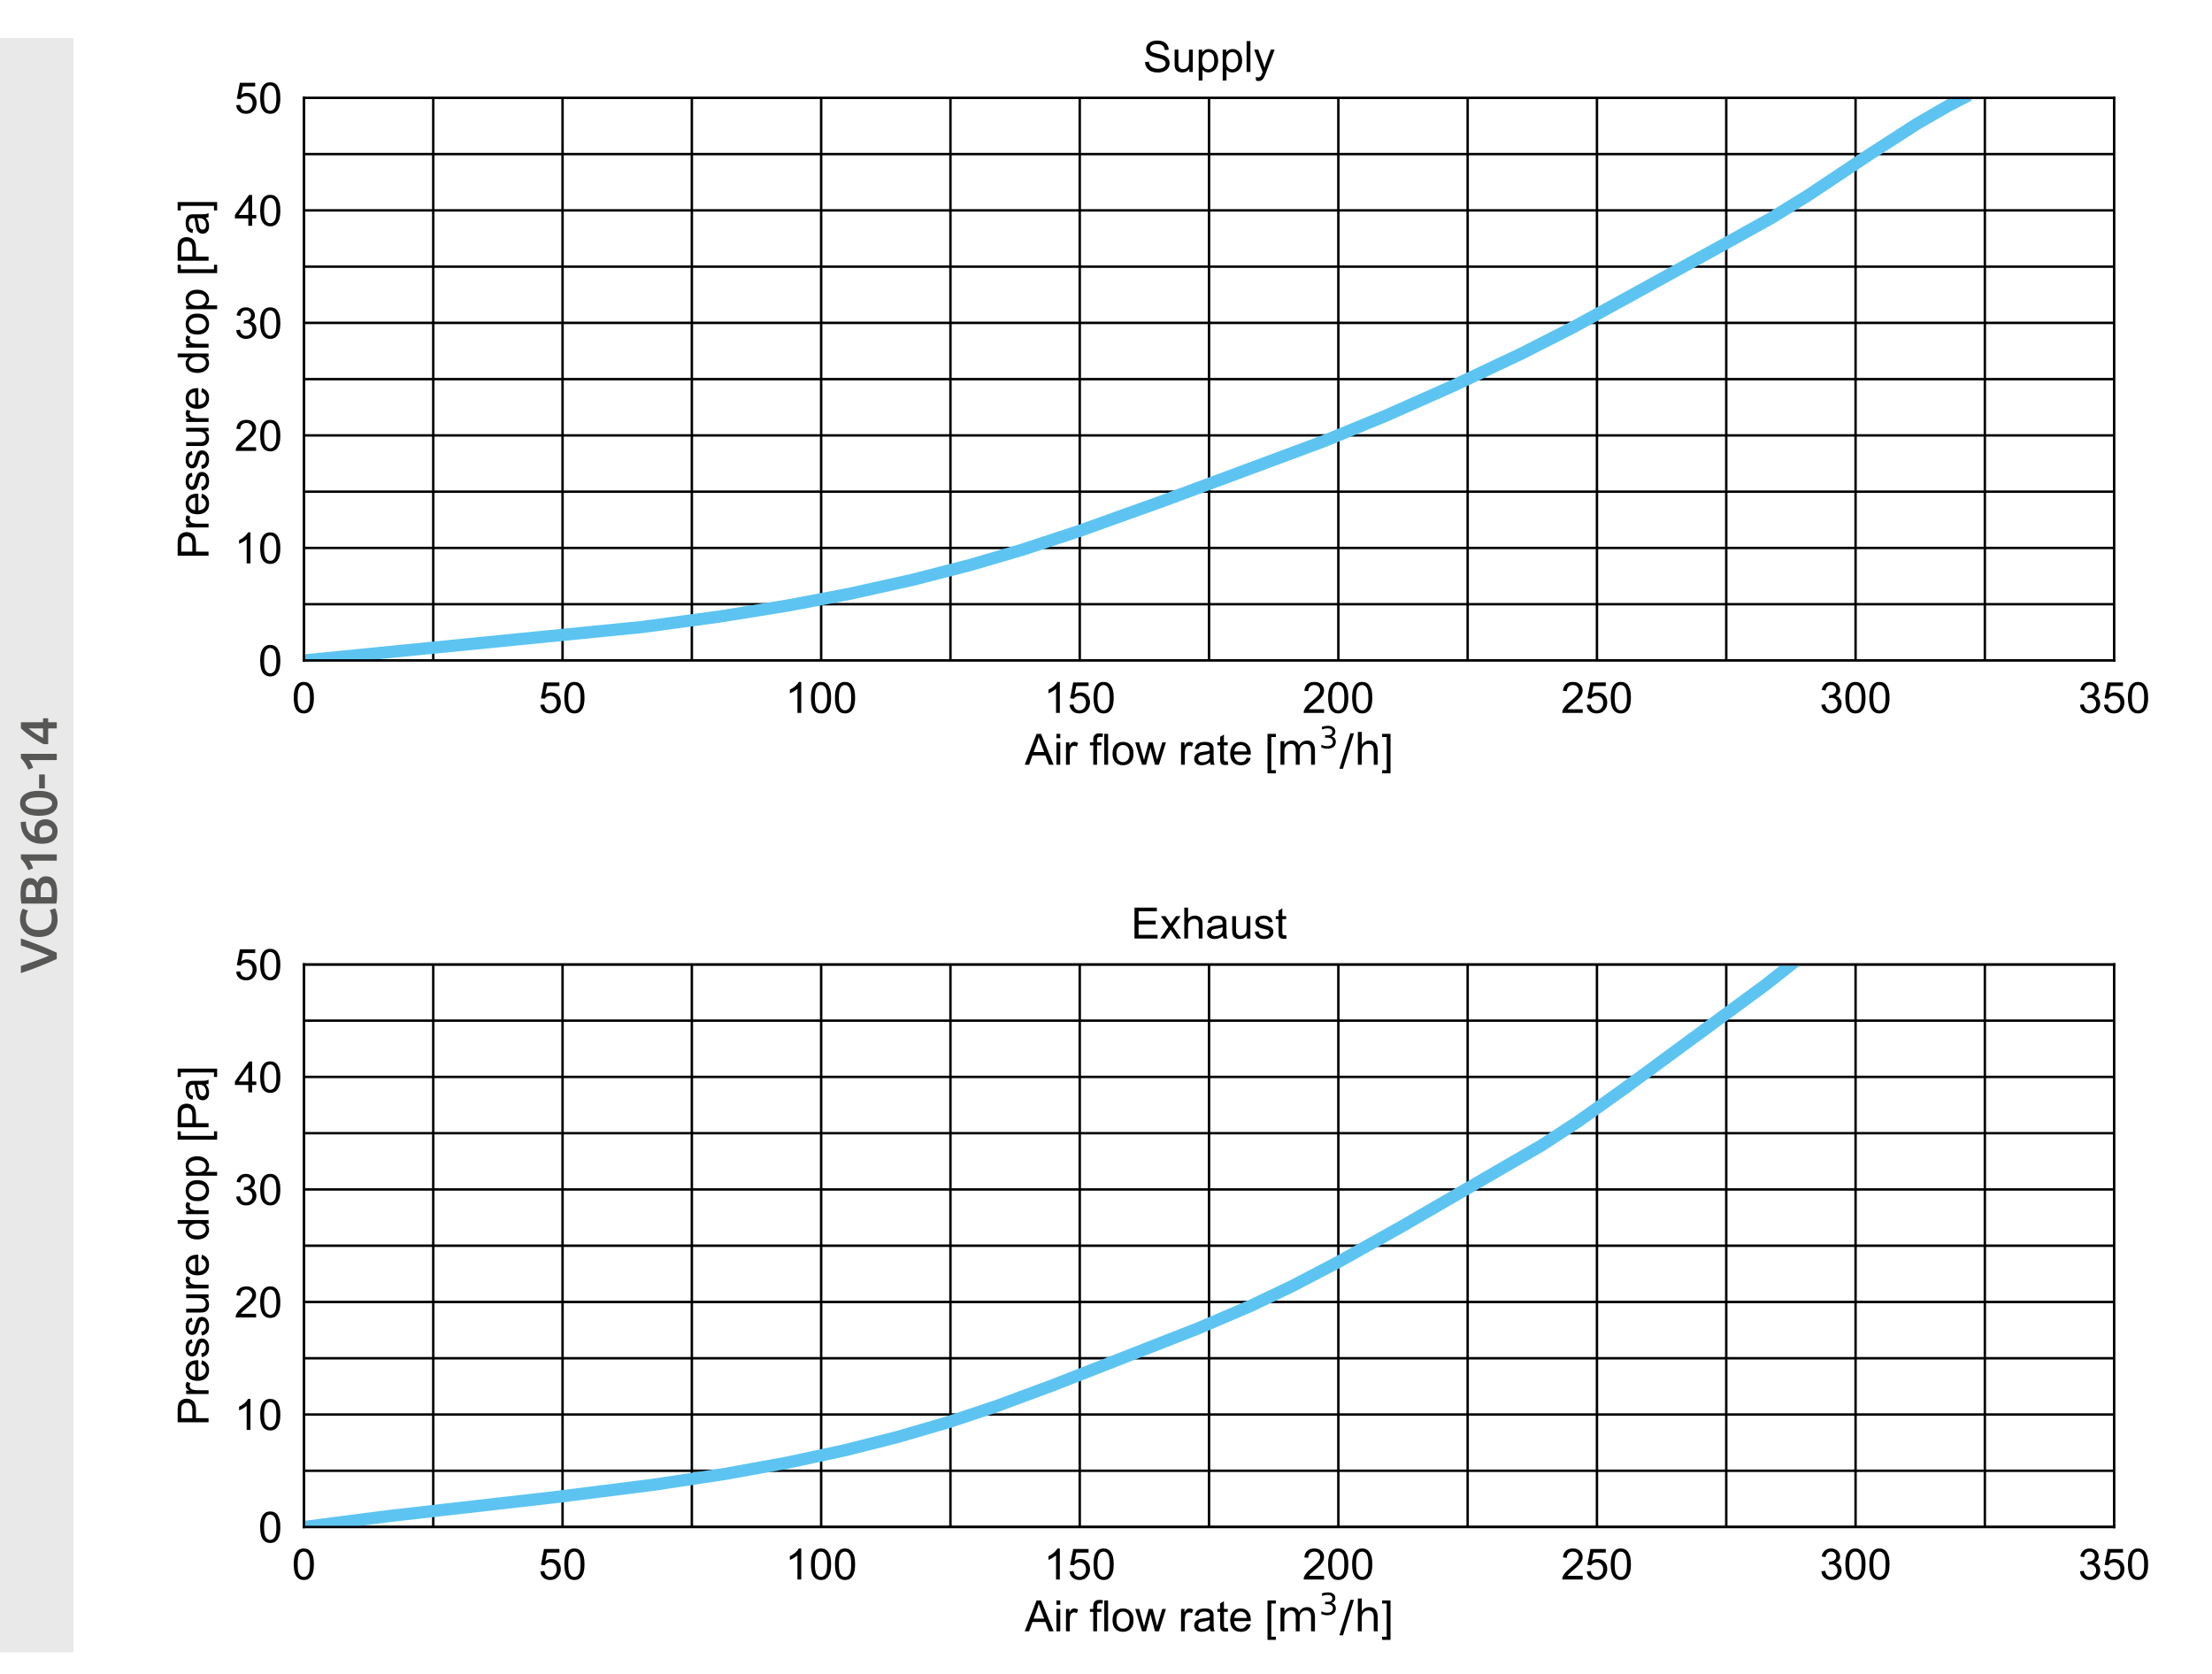 <?xml version="1.0" encoding="UTF-8"?><svg id="Layer_1" xmlns="http://www.w3.org/2000/svg" xmlns:xlink="http://www.w3.org/1999/xlink" viewBox="0 0 256.322 193.96"><defs><clipPath id="clippath"><rect x="35.221" y="11.338" width="209.764" height="65.197" style="fill:none; stroke-width:0px;"/></clipPath><clipPath id="clippath-1"><rect x="15.378" width="240.944" height="93.543" style="fill:none; stroke-width:0px;"/></clipPath><clipPath id="clippath-2"><rect x="35.221" y="11.338" width="209.764" height="65.197" style="fill:none; stroke-width:0px;"/></clipPath><clipPath id="clippath-3"><rect x="15.378" width="240.944" height="93.543" style="fill:none; stroke-width:0px;"/></clipPath><clipPath id="clippath-4"><rect x="35.221" y="11.338" width="209.764" height="65.197" style="fill:none; stroke-width:0px;"/></clipPath><clipPath id="clippath-5"><rect x="15.378" width="240.944" height="93.543" style="fill:none; stroke-width:0px;"/></clipPath><clipPath id="clippath-6"><rect x="35.221" y="11.338" width="209.764" height="65.197" style="fill:none; stroke-width:0px;"/></clipPath><clipPath id="clippath-7"><rect x="15.378" width="240.944" height="93.543" style="fill:none; stroke-width:0px;"/></clipPath><clipPath id="clippath-8"><rect x="35.221" y="11.338" width="209.764" height="65.197" style="fill:none; stroke-width:0px;"/></clipPath><clipPath id="clippath-9"><rect x="15.378" width="240.944" height="93.543" style="fill:none; stroke-width:0px;"/></clipPath><clipPath id="clippath-10"><rect x="35.221" y="11.338" width="209.764" height="65.197" style="fill:none; stroke-width:0px;"/></clipPath><clipPath id="clippath-11"><rect x="15.378" width="240.944" height="93.543" style="fill:none; stroke-width:0px;"/></clipPath><clipPath id="clippath-12"><rect x="35.221" y="11.338" width="209.764" height="65.197" style="fill:none; stroke-width:0px;"/></clipPath><clipPath id="clippath-13"><rect x="15.378" width="240.944" height="93.543" style="fill:none; stroke-width:0px;"/></clipPath><clipPath id="clippath-14"><rect x="35.221" y="11.338" width="209.764" height="65.197" style="fill:none; stroke-width:0px;"/></clipPath><clipPath id="clippath-15"><rect x="15.378" width="240.944" height="93.543" style="fill:none; stroke-width:0px;"/></clipPath><clipPath id="clippath-16"><rect x="35.221" y="11.338" width="209.764" height="65.197" style="fill:none; stroke-width:0px;"/></clipPath><clipPath id="clippath-17"><rect x="15.378" width="240.944" height="93.543" style="fill:none; stroke-width:0px;"/></clipPath><clipPath id="clippath-18"><rect x="15.378" width="240.944" height="93.543" style="fill:none; stroke-width:0px;"/></clipPath><clipPath id="clippath-19"><rect x="15.378" width="240.944" height="93.543" style="fill:none; stroke-width:0px;"/></clipPath><clipPath id="clippath-20"><rect x="15.378" width="240.944" height="93.543" style="fill:none; stroke-width:0px;"/></clipPath><clipPath id="clippath-21"><rect x="15.378" width="240.944" height="93.543" style="fill:none; stroke-width:0px;"/></clipPath><clipPath id="clippath-22"><rect x="35.221" y="11.338" width="209.764" height="65.197" style="fill:none; stroke-width:0px;"/></clipPath><clipPath id="clippath-23"><rect x="15.378" width="240.944" height="93.543" style="fill:none; stroke-width:0px;"/></clipPath><clipPath id="clippath-24"><rect x="35.221" y="11.338" width="209.764" height="65.197" style="fill:none; stroke-width:0px;"/></clipPath><clipPath id="clippath-25"><rect x="15.378" width="240.944" height="93.543" style="fill:none; stroke-width:0px;"/></clipPath><clipPath id="clippath-26"><rect x="35.221" y="11.338" width="209.764" height="65.197" style="fill:none; stroke-width:0px;"/></clipPath><clipPath id="clippath-27"><rect x="15.378" width="240.944" height="93.543" style="fill:none; stroke-width:0px;"/></clipPath><clipPath id="clippath-28"><rect x="35.221" y="11.338" width="209.764" height="65.197" style="fill:none; stroke-width:0px;"/></clipPath><clipPath id="clippath-29"><rect x="15.378" width="240.944" height="93.543" style="fill:none; stroke-width:0px;"/></clipPath><clipPath id="clippath-30"><rect x="35.221" y="11.338" width="209.764" height="65.197" style="fill:none; stroke-width:0px;"/></clipPath><clipPath id="clippath-31"><rect x="15.378" width="240.944" height="93.543" style="fill:none; stroke-width:0px;"/></clipPath><clipPath id="clippath-32"><rect x="35.221" y="11.338" width="209.764" height="65.197" style="fill:none; stroke-width:0px;"/></clipPath><clipPath id="clippath-33"><rect x="15.378" width="240.944" height="93.543" style="fill:none; stroke-width:0px;"/></clipPath><clipPath id="clippath-34"><rect x="35.221" y="11.338" width="209.764" height="65.197" style="fill:none; stroke-width:0px;"/></clipPath><clipPath id="clippath-35"><rect x="15.378" width="240.944" height="93.543" style="fill:none; stroke-width:0px;"/></clipPath><clipPath id="clippath-36"><rect x="15.378" width="240.944" height="93.543" style="fill:none; stroke-width:0px;"/></clipPath><clipPath id="clippath-37"><rect x="35.221" y="11.338" width="209.764" height="65.197" style="fill:none; stroke-width:0px;"/></clipPath><clipPath id="clippath-38"><rect x="15.378" width="240.944" height="93.543" style="fill:none; stroke-width:0px;"/></clipPath><clipPath id="clippath-39"><rect x="15.378" width="240.944" height="93.543" style="fill:none; stroke-width:0px;"/></clipPath><clipPath id="clippath-40"><rect x="35.221" y="111.755" width="209.764" height="65.197" style="fill:none; stroke-width:0px;"/></clipPath><clipPath id="clippath-41"><rect x="15.378" y="100.417" width="240.944" height="93.543" style="fill:none; stroke-width:0px;"/></clipPath><clipPath id="clippath-42"><rect x="35.221" y="111.755" width="209.764" height="65.197" style="fill:none; stroke-width:0px;"/></clipPath><clipPath id="clippath-43"><rect x="15.378" y="100.417" width="240.944" height="93.543" style="fill:none; stroke-width:0px;"/></clipPath><clipPath id="clippath-44"><rect x="35.221" y="111.755" width="209.764" height="65.197" style="fill:none; stroke-width:0px;"/></clipPath><clipPath id="clippath-45"><rect x="15.378" y="100.417" width="240.944" height="93.543" style="fill:none; stroke-width:0px;"/></clipPath><clipPath id="clippath-46"><rect x="35.221" y="111.755" width="209.764" height="65.197" style="fill:none; stroke-width:0px;"/></clipPath><clipPath id="clippath-47"><rect x="15.378" y="100.417" width="240.944" height="93.543" style="fill:none; stroke-width:0px;"/></clipPath><clipPath id="clippath-48"><rect x="35.221" y="111.755" width="209.764" height="65.197" style="fill:none; stroke-width:0px;"/></clipPath><clipPath id="clippath-49"><rect x="15.378" y="100.417" width="240.944" height="93.543" style="fill:none; stroke-width:0px;"/></clipPath><clipPath id="clippath-50"><rect x="35.221" y="111.755" width="209.764" height="65.197" style="fill:none; stroke-width:0px;"/></clipPath><clipPath id="clippath-51"><rect x="15.378" y="100.417" width="240.944" height="93.543" style="fill:none; stroke-width:0px;"/></clipPath><clipPath id="clippath-52"><rect x="35.221" y="111.755" width="209.764" height="65.197" style="fill:none; stroke-width:0px;"/></clipPath><clipPath id="clippath-53"><rect x="15.378" y="100.417" width="240.944" height="93.543" style="fill:none; stroke-width:0px;"/></clipPath><clipPath id="clippath-54"><rect x="35.221" y="111.755" width="209.764" height="65.197" style="fill:none; stroke-width:0px;"/></clipPath><clipPath id="clippath-55"><rect x="15.378" y="100.417" width="240.944" height="93.543" style="fill:none; stroke-width:0px;"/></clipPath><clipPath id="clippath-56"><rect x="35.221" y="111.755" width="209.764" height="65.197" style="fill:none; stroke-width:0px;"/></clipPath><clipPath id="clippath-57"><rect x="15.378" y="100.417" width="240.944" height="93.543" style="fill:none; stroke-width:0px;"/></clipPath><clipPath id="clippath-58"><rect x="15.378" y="100.417" width="240.944" height="93.543" style="fill:none; stroke-width:0px;"/></clipPath><clipPath id="clippath-59"><rect x="15.378" y="100.417" width="240.944" height="93.543" style="fill:none; stroke-width:0px;"/></clipPath><clipPath id="clippath-60"><rect x="15.378" y="100.417" width="240.944" height="93.543" style="fill:none; stroke-width:0px;"/></clipPath><clipPath id="clippath-61"><rect x="15.378" y="100.417" width="240.944" height="93.543" style="fill:none; stroke-width:0px;"/></clipPath><clipPath id="clippath-62"><rect x="35.221" y="111.755" width="209.764" height="65.197" style="fill:none; stroke-width:0px;"/></clipPath><clipPath id="clippath-63"><rect x="15.378" y="100.417" width="240.944" height="93.543" style="fill:none; stroke-width:0px;"/></clipPath><clipPath id="clippath-64"><rect x="35.221" y="111.755" width="209.764" height="65.197" style="fill:none; stroke-width:0px;"/></clipPath><clipPath id="clippath-65"><rect x="15.378" y="100.417" width="240.944" height="93.543" style="fill:none; stroke-width:0px;"/></clipPath><clipPath id="clippath-66"><rect x="35.221" y="111.755" width="209.764" height="65.197" style="fill:none; stroke-width:0px;"/></clipPath><clipPath id="clippath-67"><rect x="15.378" y="100.417" width="240.944" height="93.543" style="fill:none; stroke-width:0px;"/></clipPath><clipPath id="clippath-68"><rect x="35.221" y="111.755" width="209.764" height="65.197" style="fill:none; stroke-width:0px;"/></clipPath><clipPath id="clippath-69"><rect x="15.378" y="100.417" width="240.944" height="93.543" style="fill:none; stroke-width:0px;"/></clipPath><clipPath id="clippath-70"><rect x="35.221" y="111.755" width="209.764" height="65.197" style="fill:none; stroke-width:0px;"/></clipPath><clipPath id="clippath-71"><rect x="15.378" y="100.417" width="240.944" height="93.543" style="fill:none; stroke-width:0px;"/></clipPath><clipPath id="clippath-72"><rect x="35.221" y="111.755" width="209.764" height="65.197" style="fill:none; stroke-width:0px;"/></clipPath><clipPath id="clippath-73"><rect x="15.378" y="100.417" width="240.944" height="93.543" style="fill:none; stroke-width:0px;"/></clipPath><clipPath id="clippath-74"><rect x="35.221" y="111.755" width="209.764" height="65.197" style="fill:none; stroke-width:0px;"/></clipPath><clipPath id="clippath-75"><rect x="15.378" y="100.417" width="240.944" height="93.543" style="fill:none; stroke-width:0px;"/></clipPath><clipPath id="clippath-76"><rect x="15.378" y="100.417" width="240.944" height="93.543" style="fill:none; stroke-width:0px;"/></clipPath><clipPath id="clippath-77"><rect x="35.221" y="111.755" width="209.764" height="65.197" style="fill:none; stroke-width:0px;"/></clipPath><clipPath id="clippath-78"><rect x="15.378" y="100.417" width="240.944" height="93.543" style="fill:none; stroke-width:0px;"/></clipPath></defs><rect y="4.393" width="8.504" height="187.087" style="fill:#e9e9e9; stroke-width:0px;"/><path d="M6.579,111.125c-.648.3-1.326.589-2.034.867s-1.416.537-2.124.777v-.834c.28-.097.566-.194.858-.295.292-.1.579-.2.86-.301.282-.1.556-.2.819-.301.264-.1.506-.198.727-.295-.221-.092-.461-.188-.724-.288-.262-.101-.535-.202-.818-.304-.284-.103-.572-.204-.864-.304-.292-.101-.578-.197-.858-.289v-.811c.708.245,1.416.506,2.124.783s1.386.565,2.034.867v.726Z" style="fill:#575756; stroke-width:0px;"/><path d="M6.669,106.572c0,.312-.048.592-.144.84-.097.248-.237.458-.423.63-.187.172-.413.304-.682.396-.268.093-.576.139-.924.139s-.656-.053-.924-.159c-.269-.106-.495-.251-.681-.435-.187-.185-.327-.4-.424-.648-.096-.248-.144-.514-.144-.798,0-.172.013-.328.039-.468.026-.141.055-.263.087-.366.032-.104.066-.19.102-.258.036-.068.062-.116.078-.145l.618.222c-.06.097-.117.233-.171.411-.054.179-.081.371-.081.579,0,.181.031.349.093.504.062.156.155.291.279.405s.28.203.468.267c.188.064.406.097.654.097.22,0,.422-.025.605-.075.185-.05.344-.127.478-.231.134-.104.238-.235.312-.396.074-.16.111-.352.111-.576,0-.268-.027-.486-.081-.654s-.104-.298-.153-.39l.618-.204c.032.048.064.113.097.195.031.082.062.179.093.291s.054.238.072.378c.018.14.026.29.026.45Z" style="fill:#575756; stroke-width:0px;"/><path d="M6.627,103.452c0,.22-.007.442-.021.666-.015.224-.043.42-.087.588H2.482c-.017-.088-.031-.182-.045-.282-.015-.1-.025-.202-.033-.306-.008-.104-.015-.207-.019-.309-.004-.103-.006-.199-.006-.291,0-.253.02-.486.058-.702s.101-.403.188-.562.204-.28.348-.369c.145-.088.322-.132.534-.132.196,0,.364.047.504.142.141.094.252.225.336.393.084-.252.208-.438.372-.558s.372-.181.624-.181c.429,0,.749.156.963.469.215.312.321.79.321,1.434ZM4.113,103.962v-.534c0-.288-.041-.514-.123-.678s-.229-.246-.441-.246c-.199,0-.342.085-.426.255s-.126.392-.126.663c0,.116.002.219.006.31.004.09.01.167.019.23h1.092ZM4.707,103.962h1.266c.009-.084.015-.174.019-.27.004-.097.006-.185.006-.265,0-.155-.01-.301-.03-.435-.02-.134-.055-.25-.104-.348-.05-.099-.117-.177-.201-.234s-.192-.087-.324-.087c-.235,0-.399.086-.492.258-.092.172-.138.41-.138.714v.666Z" style="fill:#575756; stroke-width:0px;"/><path d="M3.285,100.836c-.092-.231-.21-.465-.354-.699-.144-.233-.313-.44-.51-.621v-.51h4.158v.727h-3.186c.084.107.166.243.245.407.08.164.146.322.198.475l-.552.222Z" style="fill:#575756; stroke-width:0px;"/><path d="M3.982,96.305c0-.248.035-.459.104-.633.07-.174.165-.315.285-.423.12-.108.259-.188.417-.237s.323-.075.495-.075c.156,0,.316.027.479.081.164.055.313.139.447.252.134.114.244.258.33.43s.129.376.129.611c0,.477-.157.84-.471,1.09-.314.25-.747.375-1.299.375-.4,0-.755-.06-1.065-.178-.31-.118-.571-.286-.783-.504s-.373-.481-.482-.792c-.11-.31-.167-.659-.171-1.047l.6-.042c.004.216.027.418.069.606.042.188.106.355.194.504.089.147.202.274.343.381.14.105.312.187.516.243-.092-.196-.138-.41-.138-.643ZM4.557,96.395c0,.116.011.229.03.336.021.108.05.206.09.295.032.004.067.007.105.009s.075.003.111.003c.159,0,.311-.011.452-.033.143-.021.267-.06.372-.114.106-.054.19-.128.252-.222.062-.094.094-.211.094-.351,0-.116-.024-.216-.072-.298s-.11-.148-.187-.2c-.075-.053-.158-.091-.249-.114-.09-.024-.177-.036-.261-.036-.24,0-.423.058-.549.174s-.189.3-.189.552Z" style="fill:#575756; stroke-width:0px;"/><path d="M4.497,91.643c.7,0,1.237.129,1.611.385s.561.609.561,1.062-.187.807-.561,1.062-.911.384-1.611.384c-.348,0-.657-.033-.927-.1-.271-.065-.497-.161-.682-.287-.184-.127-.323-.278-.42-.456-.096-.179-.144-.379-.144-.604,0-.452.187-.806.561-1.062s.911-.385,1.611-.385ZM4.497,92.393c-.216,0-.418.013-.606.036-.188.024-.351.063-.488.117-.139.054-.247.125-.327.213s-.12.198-.12.33.04.243.12.333.188.162.327.216c.138.055.301.093.488.114.188.022.391.033.606.033s.418-.011.606-.033c.188-.021.351-.06.488-.114.139-.054.247-.126.327-.216s.12-.201.12-.333-.04-.242-.12-.33-.188-.159-.327-.213c-.138-.054-.301-.093-.488-.117-.188-.023-.391-.036-.606-.036Z" style="fill:#575756; stroke-width:0px;"/><path d="M4.533,91.362v-1.614h.666v1.614h-.666Z" style="fill:#575756; stroke-width:0px;"/><path d="M3.285,89.183c-.092-.231-.21-.465-.354-.699-.144-.233-.313-.44-.51-.621v-.51h4.158v.727h-3.186c.084.107.166.243.245.407.08.164.146.322.198.475l-.552.222Z" style="fill:#575756; stroke-width:0px;"/><path d="M2.421,83.699h2.568v-.468h.594v.468h.996v.708h-.996v1.824h-.516c-.176-.08-.378-.187-.606-.32-.228-.135-.462-.283-.702-.447-.239-.164-.476-.338-.708-.522-.231-.184-.441-.368-.63-.552v-.69ZM3.316,84.407c.116.097.239.195.372.298.132.102.27.2.414.297.144.096.291.188.44.275.15.088.299.168.447.24v-1.11h-1.674Z" style="fill:#575756; stroke-width:0px;"/><g style="clip-path:url(#clippath);"><line x1="35.22" y1="76.535" x2="35.22" y2="11.338" style="fill:none; stroke:#000; stroke-linecap:square; stroke-linejoin:round; stroke-width:.283px;"/></g><g style="clip-path:url(#clippath-1);"><path d="M34.49,80.849c0,.588.068.979.206,1.173.137.195.307.292.508.292.202,0,.372-.098.51-.293.137-.195.206-.586.206-1.172,0-.59-.069-.981-.206-1.174-.138-.194-.309-.291-.514-.291-.202,0-.363.086-.484.256-.151.218-.226.621-.226,1.209M34.038,80.849c0-.423.044-.764.13-1.022.087-.258.217-.457.388-.597.172-.14.388-.21.648-.21.193,0,.361.039.506.117.145.077.264.188.358.334.095.145.169.323.223.532s.081.491.081.846c0,.42-.044.759-.13,1.016-.086.258-.215.458-.387.599-.171.14-.388.211-.651.211-.344,0-.615-.124-.812-.371-.236-.298-.354-.783-.354-1.455" style="fill:#000; stroke-width:0px;"/></g><g style="clip-path:url(#clippath-2);"><line x1="65.187" y1="76.535" x2="65.187" y2="11.338" style="fill:none; stroke:#000; stroke-linecap:square; stroke-linejoin:round; stroke-width:.283px;"/></g><g style="clip-path:url(#clippath-3);"><path d="M62.614,81.677l.461-.039c.034.224.114.393.238.507.125.113.275.169.451.169.211,0,.39-.079.537-.239.146-.159.219-.371.219-.635,0-.25-.07-.448-.211-.593-.14-.145-.325-.218-.553-.218-.141,0-.269.033-.383.097-.114.064-.203.148-.268.25l-.413-.054.346-1.838h1.781v.42h-1.429l-.192.962c.214-.15.439-.225.675-.225.313,0,.576.108.791.325.215.217.323.495.323.835,0,.324-.095.604-.283.84-.23.29-.543.434-.94.434-.326,0-.591-.091-.798-.273-.205-.182-.323-.424-.352-.725" style="fill:#000; stroke-width:0px;"/><path d="M65.847,80.849c0,.588.068.979.206,1.173.137.195.307.292.508.292.202,0,.372-.098.51-.293.137-.195.206-.586.206-1.172,0-.59-.069-.981-.206-1.174-.138-.194-.309-.291-.514-.291-.202,0-.363.086-.484.256-.151.218-.226.621-.226,1.209M65.395,80.849c0-.423.044-.764.13-1.022.087-.258.217-.457.388-.597.172-.14.388-.21.648-.21.193,0,.361.039.506.117.145.077.264.188.358.334.095.145.169.323.223.532s.081.491.081.846c0,.42-.044.759-.13,1.016-.086.258-.215.458-.387.599-.171.14-.388.211-.651.211-.344,0-.615-.124-.812-.371-.236-.298-.354-.783-.354-1.455" style="fill:#000; stroke-width:0px;"/></g><g style="clip-path:url(#clippath-4);"><line x1="95.153" y1="76.535" x2="95.153" y2="11.338" style="fill:none; stroke:#000; stroke-linecap:square; stroke-linejoin:round; stroke-width:.283px;"/></g><g style="clip-path:url(#clippath-5);"><path d="M92.845,82.614h-.439v-2.8c-.106.101-.245.201-.416.302-.172.101-.327.177-.463.228v-.425c.246-.116.461-.256.645-.42.183-.164.314-.324.39-.479h.283v3.594Z" style="fill:#000; stroke-width:0px;"/><path d="M94.423,80.849c0,.588.068.979.206,1.173.137.195.307.292.508.292.202,0,.372-.098.51-.293.137-.195.206-.586.206-1.172,0-.59-.069-.981-.206-1.174-.138-.194-.309-.291-.514-.291-.202,0-.363.086-.484.256-.151.218-.226.621-.226,1.209M93.971,80.849c0-.423.043-.764.13-1.022.087-.258.217-.457.388-.597.172-.14.388-.21.648-.21.193,0,.361.039.506.117.145.077.264.188.358.334.095.145.169.323.223.532s.081.491.081.846c0,.42-.044.759-.13,1.016-.086.258-.215.458-.387.599-.171.14-.388.211-.651.211-.344,0-.615-.124-.812-.371-.236-.298-.354-.783-.354-1.455" style="fill:#000; stroke-width:0px;"/><path d="M97.204,80.849c0,.588.068.979.206,1.173.137.195.307.292.508.292.202,0,.372-.098.51-.293.137-.195.206-.586.206-1.172,0-.59-.069-.981-.206-1.174-.138-.194-.309-.291-.514-.291-.202,0-.363.086-.484.256-.151.218-.226.621-.226,1.209M96.752,80.849c0-.423.043-.764.13-1.022.087-.258.217-.457.388-.597.172-.14.388-.21.648-.21.193,0,.361.039.506.117.145.077.264.188.358.334.095.145.169.323.223.532s.081.491.081.846c0,.42-.044.759-.13,1.016-.086.258-.215.458-.387.599-.171.14-.388.211-.651.211-.344,0-.615-.124-.812-.371-.236-.298-.354-.783-.354-1.455" style="fill:#000; stroke-width:0px;"/></g><g style="clip-path:url(#clippath-6);"><line x1="125.119" y1="76.535" x2="125.119" y2="11.338" style="fill:none; stroke:#000; stroke-linecap:square; stroke-linejoin:round; stroke-width:.283px;"/></g><g style="clip-path:url(#clippath-7);"><path d="M122.811,82.614h-.439v-2.8c-.106.101-.245.201-.416.302-.172.101-.327.177-.463.228v-.425c.246-.116.461-.256.645-.42.183-.164.314-.324.39-.479h.283v3.594Z" style="fill:#000; stroke-width:0px;"/><path d="M123.937,81.677l.461-.039c.034.224.114.393.238.507.125.113.275.169.451.169.211,0,.39-.079.537-.239.146-.159.219-.371.219-.635,0-.25-.07-.448-.211-.593-.14-.145-.325-.218-.553-.218-.141,0-.269.033-.383.097-.114.064-.203.148-.268.25l-.413-.054.346-1.838h1.781v.42h-1.429l-.192.962c.214-.15.439-.225.675-.225.313,0,.576.108.791.325.215.217.323.495.323.835,0,.324-.095.604-.283.84-.23.29-.543.434-.94.434-.326,0-.591-.091-.798-.273-.205-.182-.323-.424-.352-.725" style="fill:#000; stroke-width:0px;"/><path d="M127.17,80.849c0,.588.068.979.206,1.173.137.195.307.292.508.292.202,0,.372-.098.51-.293.137-.195.206-.586.206-1.172,0-.59-.069-.981-.206-1.174-.138-.194-.309-.291-.514-.291-.202,0-.363.086-.484.256-.151.218-.226.621-.226,1.209M126.718,80.849c0-.423.043-.764.13-1.022.087-.258.217-.457.388-.597.172-.14.388-.21.648-.21.193,0,.361.039.506.117.145.077.264.188.358.334.095.145.169.323.223.532s.081.491.081.846c0,.42-.044.759-.13,1.016-.086.258-.215.458-.387.599-.171.14-.388.211-.651.211-.344,0-.615-.124-.812-.371-.236-.298-.354-.783-.354-1.455" style="fill:#000; stroke-width:0px;"/></g><g style="clip-path:url(#clippath-8);"><line x1="155.085" y1="76.535" x2="155.085" y2="11.338" style="fill:none; stroke:#000; stroke-linecap:square; stroke-linejoin:round; stroke-width:.283px;"/></g><g style="clip-path:url(#clippath-9);"><path d="M153.432,82.191v.423h-2.366c-.003-.106.014-.208.051-.306.061-.161.157-.319.289-.476.133-.156.325-.337.576-.542.389-.319.652-.571.788-.758.137-.186.206-.362.206-.529,0-.173-.063-.32-.188-.439-.124-.12-.286-.18-.486-.18-.212,0-.381.064-.508.191-.127.126-.192.302-.193.526l-.452-.046c.031-.337.147-.594.349-.77.202-.177.473-.265.814-.265.343,0,.615.095.815.286.2.19.3.426.3.708,0,.143-.029.284-.088.422-.058.138-.155.284-.291.437s-.362.363-.678.63c-.264.221-.433.371-.508.45s-.136.158-.185.238h1.755Z" style="fill:#000; stroke-width:0px;"/><path d="M154.355,80.849c0,.588.068.979.206,1.173.137.195.307.292.508.292.202,0,.372-.098.51-.293.137-.195.206-.586.206-1.172,0-.59-.069-.981-.206-1.174-.138-.194-.309-.291-.514-.291-.202,0-.363.086-.484.256-.151.218-.226.621-.226,1.209M153.903,80.849c0-.423.043-.764.13-1.022.087-.258.217-.457.388-.597.172-.14.388-.21.648-.21.193,0,.361.039.506.117.145.077.264.188.358.334.095.145.169.323.223.532s.081.491.081.846c0,.42-.044.759-.13,1.016-.086.258-.215.458-.387.599-.171.14-.388.211-.651.211-.344,0-.615-.124-.812-.371-.236-.298-.354-.783-.354-1.455" style="fill:#000; stroke-width:0px;"/><path d="M157.136,80.849c0,.588.068.979.206,1.173.137.195.307.292.508.292.202,0,.372-.098.51-.293.137-.195.206-.586.206-1.172,0-.59-.069-.981-.206-1.174-.138-.194-.309-.291-.514-.291-.202,0-.363.086-.484.256-.151.218-.226.621-.226,1.209M156.684,80.849c0-.423.043-.764.13-1.022.087-.258.217-.457.388-.597.172-.14.388-.21.648-.21.193,0,.361.039.506.117.145.077.264.188.358.334.095.145.169.323.223.532s.081.491.081.846c0,.42-.044.759-.13,1.016-.086.258-.215.458-.387.599-.171.14-.388.211-.651.211-.344,0-.615-.124-.812-.371-.236-.298-.354-.783-.354-1.455" style="fill:#000; stroke-width:0px;"/></g><g style="clip-path:url(#clippath-10);"><line x1="185.052" y1="76.535" x2="185.052" y2="11.338" style="fill:none; stroke:#000; stroke-linecap:square; stroke-linejoin:round; stroke-width:.283px;"/></g><g style="clip-path:url(#clippath-11);"><path d="M183.398,82.191v.423h-2.366c-.003-.106.014-.208.051-.306.061-.161.157-.319.289-.476.133-.156.325-.337.576-.542.389-.319.652-.571.788-.758.137-.186.206-.362.206-.529,0-.173-.063-.32-.188-.439-.124-.12-.286-.18-.486-.18-.212,0-.381.064-.508.191-.127.126-.192.302-.193.526l-.452-.046c.031-.337.147-.594.349-.77.202-.177.473-.265.814-.265.343,0,.615.095.815.286.2.19.3.426.3.708,0,.143-.029.284-.088.422-.058.138-.155.284-.291.437s-.362.363-.678.63c-.264.221-.433.371-.508.45s-.136.158-.185.238h1.755Z" style="fill:#000; stroke-width:0px;"/><path d="M183.87,81.677l.461-.039c.034.224.114.393.238.507.125.113.275.169.451.169.211,0,.39-.079.537-.239.146-.159.219-.371.219-.635,0-.25-.07-.448-.211-.593-.14-.145-.325-.218-.553-.218-.141,0-.269.033-.383.097-.114.064-.203.148-.268.25l-.413-.054.346-1.838h1.781v.42h-1.429l-.192.962c.214-.15.439-.225.675-.225.313,0,.576.108.791.325.215.217.323.495.323.835,0,.324-.095.604-.283.84-.23.29-.543.434-.94.434-.326,0-.591-.091-.798-.273-.205-.182-.323-.424-.352-.725" style="fill:#000; stroke-width:0px;"/><path d="M187.102,80.849c0,.588.068.979.206,1.173.137.195.307.292.508.292.202,0,.372-.098.51-.293.137-.195.206-.586.206-1.172,0-.59-.069-.981-.206-1.174-.138-.194-.309-.291-.514-.291-.202,0-.363.086-.484.256-.151.218-.226.621-.226,1.209M186.65,80.849c0-.423.043-.764.13-1.022.087-.258.217-.457.388-.597.172-.14.388-.21.648-.21.193,0,.361.039.506.117.145.077.264.188.358.334.095.145.169.323.223.532s.081.491.081.846c0,.42-.044.759-.13,1.016-.086.258-.215.458-.387.599-.171.14-.388.211-.651.211-.344,0-.615-.124-.812-.371-.236-.298-.354-.783-.354-1.455" style="fill:#000; stroke-width:0px;"/></g><g style="clip-path:url(#clippath-12);"><line x1="215.018" y1="76.535" x2="215.018" y2="11.338" style="fill:none; stroke:#000; stroke-linecap:square; stroke-linejoin:round; stroke-width:.283px;"/></g><g style="clip-path:url(#clippath-13);"><path d="M211.057,81.669l.439-.059c.051.249.137.429.258.539s.269.165.443.165c.207,0,.381-.072.523-.215.143-.144.214-.321.214-.533,0-.202-.066-.368-.197-.499-.132-.131-.3-.196-.503-.196-.083,0-.187.016-.311.048l.05-.386c.029.004.052.006.07.006.187,0,.356-.049.505-.147.15-.097.225-.248.225-.452,0-.161-.054-.294-.164-.4-.109-.106-.249-.159-.422-.159-.17,0-.313.054-.427.161-.114.108-.187.269-.219.483l-.44-.078c.053-.294.175-.522.365-.684.191-.162.428-.243.711-.243.196,0,.375.042.539.126.165.083.291.198.378.343.087.144.131.298.131.461,0,.154-.042.295-.125.422-.083.127-.206.228-.368.303.211.049.376.15.493.304.117.154.176.346.176.577,0,.313-.114.578-.342.795-.228.217-.516.326-.865.326-.314,0-.575-.094-.782-.281-.208-.187-.326-.43-.355-.727" style="fill:#000; stroke-width:0px;"/><path d="M214.288,80.849c0,.588.068.979.206,1.173.137.195.307.292.508.292.202,0,.372-.098.51-.293.137-.195.206-.586.206-1.172,0-.59-.069-.981-.206-1.174-.138-.194-.309-.291-.514-.291-.202,0-.363.086-.484.256-.151.218-.226.621-.226,1.209M213.836,80.849c0-.423.043-.764.13-1.022.087-.258.217-.457.388-.597.172-.14.388-.21.648-.21.193,0,.361.039.506.117.145.077.264.188.358.334.095.145.169.323.223.532s.081.491.081.846c0,.42-.044.759-.13,1.016-.086.258-.215.458-.387.599-.171.14-.388.211-.651.211-.344,0-.615-.124-.812-.371-.236-.298-.354-.783-.354-1.455" style="fill:#000; stroke-width:0px;"/><path d="M217.069,80.849c0,.588.068.979.206,1.173.137.195.307.292.508.292.202,0,.372-.098.51-.293.137-.195.206-.586.206-1.172,0-.59-.069-.981-.206-1.174-.138-.194-.309-.291-.514-.291-.202,0-.363.086-.484.256-.151.218-.226.621-.226,1.209M216.617,80.849c0-.423.043-.764.13-1.022.087-.258.217-.457.388-.597.172-.14.388-.21.648-.21.193,0,.361.039.506.117.145.077.264.188.358.334.095.145.169.323.223.532s.081.491.081.846c0,.42-.044.759-.13,1.016-.086.258-.215.458-.387.599-.171.14-.388.211-.651.211-.344,0-.615-.124-.812-.371-.236-.298-.354-.783-.354-1.455" style="fill:#000; stroke-width:0px;"/></g><g style="clip-path:url(#clippath-14);"><line x1="244.984" y1="76.535" x2="244.984" y2="11.338" style="fill:none; stroke:#000; stroke-linecap:square; stroke-linejoin:round; stroke-width:.283px;"/></g><g style="clip-path:url(#clippath-15);"><path d="M241.024,81.669l.439-.059c.051.249.137.429.258.539s.269.165.443.165c.207,0,.381-.072.523-.215.143-.144.214-.321.214-.533,0-.202-.066-.368-.197-.499-.132-.131-.3-.196-.503-.196-.083,0-.187.016-.311.048l.05-.386c.029.004.052.006.07.006.187,0,.356-.049.505-.147.15-.097.225-.248.225-.452,0-.161-.054-.294-.164-.4-.108-.106-.249-.159-.422-.159-.17,0-.313.054-.427.161-.114.108-.187.269-.219.483l-.44-.078c.053-.294.175-.522.365-.684.191-.162.428-.243.711-.243.196,0,.375.042.539.126.165.083.291.198.378.343.087.144.131.298.131.461,0,.154-.042.295-.125.422-.083.127-.205.228-.368.303.211.049.376.15.493.304.117.154.176.346.176.577,0,.313-.114.578-.342.795s-.516.326-.864.326c-.315,0-.576-.094-.783-.281-.208-.187-.326-.43-.355-.727" style="fill:#000; stroke-width:0px;"/><path d="M243.802,81.677l.461-.039c.034.224.114.393.238.507.125.113.275.169.451.169.211,0,.39-.079.537-.239.146-.159.219-.371.219-.635,0-.25-.07-.448-.211-.593-.14-.145-.325-.218-.553-.218-.141,0-.269.033-.383.097-.114.064-.203.148-.268.25l-.413-.054.346-1.838h1.781v.42h-1.429l-.192.962c.214-.15.439-.225.675-.225.313,0,.576.108.791.325s.323.495.323.835c0,.324-.095.604-.283.84-.23.29-.543.434-.94.434-.326,0-.591-.091-.798-.273-.205-.182-.323-.424-.352-.725" style="fill:#000; stroke-width:0px;"/><path d="M247.035,80.849c0,.588.068.979.206,1.173.137.195.307.292.508.292.202,0,.372-.098.51-.293.137-.195.206-.586.206-1.172,0-.59-.069-.981-.206-1.174-.138-.194-.309-.291-.514-.291-.202,0-.363.086-.484.256-.151.218-.226.621-.226,1.209M246.583,80.849c0-.423.043-.764.13-1.022.087-.258.217-.457.388-.597.172-.14.388-.21.648-.21.193,0,.361.039.506.117.145.077.264.188.358.334.095.145.169.323.223.532.054.209.081.491.081.846,0,.42-.044.759-.13,1.016-.086.258-.215.458-.387.599-.171.14-.388.211-.651.211-.344,0-.615-.124-.812-.371-.236-.298-.354-.783-.354-1.455" style="fill:#000; stroke-width:0px;"/></g><g style="clip-path:url(#clippath-16);"><line x1="50.204" y1="76.535" x2="50.204" y2="11.338" style="fill:none; stroke:#000; stroke-linecap:square; stroke-linejoin:round; stroke-width:.283px;"/><line x1="80.17" y1="76.535" x2="80.17" y2="11.338" style="fill:none; stroke:#000; stroke-linecap:square; stroke-linejoin:round; stroke-width:.283px;"/><line x1="110.136" y1="76.535" x2="110.136" y2="11.338" style="fill:none; stroke:#000; stroke-linecap:square; stroke-linejoin:round; stroke-width:.283px;"/><line x1="140.102" y1="76.535" x2="140.102" y2="11.338" style="fill:none; stroke:#000; stroke-linecap:square; stroke-linejoin:round; stroke-width:.283px;"/><line x1="170.069" y1="76.535" x2="170.069" y2="11.338" style="fill:none; stroke:#000; stroke-linecap:square; stroke-linejoin:round; stroke-width:.283px;"/><line x1="200.035" y1="76.535" x2="200.035" y2="11.338" style="fill:none; stroke:#000; stroke-linecap:square; stroke-linejoin:round; stroke-width:.283px;"/><line x1="230.001" y1="76.535" x2="230.001" y2="11.338" style="fill:none; stroke:#000; stroke-linecap:square; stroke-linejoin:round; stroke-width:.283px;"/></g><g style="clip-path:url(#clippath-17);"><path d="M119.778,87.15h1.213l-.373-.991c-.114-.301-.199-.548-.254-.742-.046.23-.11.457-.193.683l-.393,1.05ZM118.745,88.62l1.374-3.579h.51l1.465,3.579h-.539l-.418-1.084h-1.496l-.394,1.084h-.502Z" style="fill:#000; stroke-width:0px;"/></g><path d="M122.419,88.62h.44v-2.594h-.44v2.594ZM122.419,85.547h.44v-.506h-.44v.506Z" style="fill:#000; stroke-width:0px;"/><g style="clip-path:url(#clippath-18);"><path d="M123.523,88.62v-2.593h.395v.393c.101-.184.195-.305.28-.363.085-.059.179-.089.282-.089.148,0,.298.048.452.142l-.152.408c-.107-.064-.215-.096-.322-.096-.096,0-.183.029-.259.087-.077.058-.131.138-.164.241-.048.156-.073.327-.073.512v1.358h-.439Z" style="fill:#000; stroke-width:0px;"/><path d="M126.687,88.62v-2.251h-.388v-.342h.388v-.276c0-.174.016-.303.047-.388.042-.114.116-.206.223-.277.106-.07.256-.106.448-.106.124,0,.261.015.41.044l-.066.383c-.091-.016-.177-.025-.259-.025-.133,0-.227.029-.283.086-.055.057-.083.164-.083.32v.239h.506v.342h-.506v2.251h-.437Z" style="fill:#000; stroke-width:0px;"/></g><rect x="127.961" y="85.041" width=".44" height="3.579" style="fill:#000; stroke-width:0px;"/><g style="clip-path:url(#clippath-19);"><path d="M129.371,87.324c0,.332.072.58.217.745.145.165.327.248.547.248.218,0,.399-.083.544-.248.145-.167.217-.42.217-.76,0-.321-.073-.564-.218-.729-.146-.165-.327-.247-.543-.247-.22,0-.402.082-.547.246-.145.165-.217.413-.217.745M128.919,87.324c0-.48.133-.836.4-1.067.223-.192.495-.288.816-.288.356,0,.647.116.873.35.227.234.34.556.34.968,0,.334-.05.596-.15.788-.1.191-.246.339-.438.445-.191.106-.399.159-.625.159-.363,0-.657-.117-.881-.35-.223-.232-.335-.568-.335-1.005" style="fill:#000; stroke-width:0px;"/><path d="M132.341,88.62l-.793-2.593h.454l.412,1.497.154.556c.007-.027.052-.206.135-.534l.412-1.519h.452l.388,1.504.13.496.148-.501.445-1.499h.427l-.811,2.593h-.456l-.413-1.553-.1-.442-.525,1.995h-.459Z" style="fill:#000; stroke-width:0px;"/><path d="M136.858,88.62v-2.593h.395v.393c.101-.184.195-.305.28-.363.085-.059.179-.089.282-.089.148,0,.298.048.452.142l-.152.408c-.107-.064-.215-.096-.322-.096-.096,0-.183.029-.259.087-.077.058-.131.138-.164.241-.048.156-.073.327-.073.512v1.358h-.439Z" style="fill:#000; stroke-width:0px;"/><path d="M140.183,87.318c-.16.065-.399.121-.718.166-.18.026-.308.056-.383.089-.075.032-.133.079-.174.142-.04.062-.061.132-.061.208,0,.118.045.215.133.293.089.079.219.118.39.118.169,0,.32-.037.452-.111.131-.074.228-.176.29-.304.048-.1.071-.246.071-.439v-.162ZM140.22,88.3c-.163.138-.32.236-.47.293-.151.057-.312.085-.485.085-.285,0-.504-.069-.657-.208-.153-.14-.229-.317-.229-.534,0-.127.029-.243.086-.348.058-.105.134-.189.228-.253.093-.063.199-.111.316-.144.086-.023.216-.045.391-.066.354-.042.616-.092.783-.151.002-.06.003-.098.003-.115,0-.179-.042-.305-.125-.379-.112-.098-.279-.148-.5-.148-.207,0-.36.036-.458.109-.099.072-.172.2-.219.384l-.43-.059c.039-.183.104-.332.193-.445.09-.113.219-.2.389-.261.169-.061.365-.092.588-.092.221,0,.401.026.539.078s.24.118.305.197c.066.079.111.178.137.299.015.075.022.21.022.405v.586c0,.409.009.667.028.776.019.107.056.211.112.311h-.46c-.045-.092-.074-.198-.087-.32" style="fill:#000; stroke-width:0px;"/><path d="M142.268,88.227l.063.388c-.123.026-.234.039-.332.039-.159,0-.283-.025-.371-.075-.087-.051-.149-.117-.185-.2-.036-.082-.054-.255-.054-.518v-1.492h-.322v-.342h.322v-.642l.437-.263v.905h.442v.342h-.442v1.516c0,.125.008.206.023.242.016.035.041.064.076.085.035.022.085.032.15.032.049,0,.113-.006.193-.017" style="fill:#000; stroke-width:0px;"/><path d="M143.03,87.074h1.448c-.02-.218-.075-.382-.166-.491-.14-.169-.322-.254-.544-.254-.203,0-.372.068-.51.203-.137.135-.213.315-.228.542M144.473,87.784l.454.056c-.071.265-.204.471-.398.618-.193.147-.441.22-.742.22-.379,0-.68-.117-.902-.35-.223-.234-.334-.562-.334-.983,0-.437.112-.775.337-1.016.225-.241.516-.361.874-.361.347,0,.63.118.85.354.22.235.33.567.33.996,0,.026-.001.065-.003.117h-1.933c.016.285.096.503.241.654.145.152.326.227.542.227.161,0,.299-.042.413-.127.114-.084.204-.22.271-.405" style="fill:#000; stroke-width:0px;"/></g><polygon points="146.877 85.041 146.877 89.614 147.846 89.614 147.846 89.249 147.316 89.249 147.316 85.405 147.846 85.405 147.846 85.041 146.877 85.041" style="fill:#000; stroke-width:0px;"/><g style="clip-path:url(#clippath-20);"><path d="M150.527,86.41c.112-.202.247-.351.403-.447.156-.096.34-.144.552-.144.285,0,.504.1.659.3.155.199.232.482.232.85v1.65h-.451v-1.636c0-.262-.047-.456-.14-.582-.093-.127-.234-.191-.425-.191-.232,0-.416.077-.552.232-.135.154-.202.365-.202.632v1.545h-.452v-1.636c0-.263-.046-.458-.139-.584-.093-.126-.236-.189-.43-.189-.229,0-.412.078-.547.233-.135.155-.203.365-.203.631v1.545h-.451v-2.734h.451v.425c.103-.168.226-.291.369-.371.143-.08.313-.12.51-.12.199,0,.368.051.507.152.139.1.242.247.309.439" style="fill:#000; stroke-width:0px;"/><path d="M154.266,85.33c.165.035.294.109.387.221.093.111.139.249.139.413,0,.252-.086.447-.26.585-.173.138-.419.207-.738.207-.107,0-.217-.011-.33-.032-.114-.021-.231-.053-.351-.095v-.333c.095.056.2.098.314.126.114.029.233.043.357.043.216,0,.381-.043.495-.128.113-.086.17-.21.17-.373,0-.15-.053-.268-.158-.352-.106-.085-.252-.128-.44-.128h-.298v-.284h.312c.169,0,.299-.034.389-.101.09-.068.135-.166.135-.293,0-.131-.046-.232-.139-.302-.093-.07-.226-.105-.399-.105-.095,0-.196.01-.305.031-.108.02-.227.052-.357.095v-.307c.131-.037.254-.064.369-.082.114-.019.222-.028.324-.028.262,0,.469.06.621.179.153.119.229.28.229.482,0,.142-.04.261-.121.359-.081.097-.196.164-.345.202" style="fill:#000; stroke-width:0px;"/></g><polygon points="156.479 84.974 156.894 84.974 155.624 89.083 155.209 89.083 156.479 84.974" style="fill:#000; stroke-width:0px;"/><g style="clip-path:url(#clippath-21);"><path d="M159.638,86.969v1.651h-.449v-1.636c0-.259-.051-.452-.152-.581-.101-.128-.252-.193-.454-.193-.242,0-.434.078-.574.232-.14.155-.21.365-.21.632v1.546h-.452v-3.799h.452v1.489c.108-.164.234-.287.38-.368.145-.082.314-.122.504-.122.314,0,.552.097.713.291.161.194.242.48.242.858" style="fill:#000; stroke-width:0px;"/></g><polygon points="160.158 85.041 160.158 85.405 160.688 85.405 160.688 89.249 160.158 89.249 160.158 89.614 161.128 89.614 161.128 85.041 160.158 85.041" style="fill:#000; stroke-width:0px;"/><g style="clip-path:url(#clippath-22);"><line x1="35.22" y1="76.535" x2="244.984" y2="76.535" style="fill:none; stroke:#000; stroke-linecap:square; stroke-linejoin:round; stroke-width:.283px;"/></g><g style="clip-path:url(#clippath-23);"><path d="M30.6,76.56c0,.588.068.979.206,1.173.137.195.307.292.508.292.202,0,.372-.098.51-.293.137-.195.206-.586.206-1.172,0-.59-.069-.981-.206-1.174-.138-.194-.309-.291-.514-.291-.202,0-.363.086-.484.256-.151.218-.226.621-.226,1.209M30.148,76.56c0-.423.043-.764.13-1.022.087-.258.217-.457.388-.597.172-.14.388-.21.648-.21.193,0,.361.039.506.117.145.077.264.188.358.334.095.145.169.323.223.532s.081.491.081.846c0,.42-.044.759-.13,1.016-.086.258-.215.458-.387.599-.171.14-.388.211-.651.211-.344,0-.615-.124-.812-.371-.236-.298-.354-.783-.354-1.455" style="fill:#000; stroke-width:0px;"/></g><g style="clip-path:url(#clippath-24);"><line x1="35.22" y1="63.496" x2="244.984" y2="63.496" style="fill:none; stroke:#000; stroke-linecap:square; stroke-linejoin:round; stroke-width:.283px;"/></g><g style="clip-path:url(#clippath-25);"><path d="M29.022,65.285h-.439v-2.8c-.106.101-.245.201-.416.302-.172.101-.327.177-.463.228v-.425c.246-.116.461-.256.645-.42.183-.164.314-.324.39-.479h.283v3.594Z" style="fill:#000; stroke-width:0px;"/><path d="M30.6,63.52c0,.588.068.979.206,1.173.137.195.307.292.508.292.202,0,.372-.098.51-.293.137-.195.206-.586.206-1.172,0-.59-.069-.981-.206-1.174-.138-.194-.309-.291-.514-.291-.202,0-.363.086-.484.256-.151.218-.226.621-.226,1.209M30.148,63.52c0-.423.043-.764.13-1.022.087-.258.217-.457.388-.597.172-.14.388-.21.648-.21.193,0,.361.039.506.117.145.077.264.188.358.334.095.145.169.323.223.532s.081.491.081.846c0,.42-.044.759-.13,1.016-.086.258-.215.458-.387.599-.171.14-.388.211-.651.211-.344,0-.615-.124-.812-.371-.236-.298-.354-.783-.354-1.455" style="fill:#000; stroke-width:0px;"/></g><g style="clip-path:url(#clippath-26);"><line x1="35.22" y1="50.456" x2="244.984" y2="50.456" style="fill:none; stroke:#000; stroke-linecap:square; stroke-linejoin:round; stroke-width:.283px;"/></g><g style="clip-path:url(#clippath-27);"><path d="M29.677,51.823v.423h-2.366c-.003-.106.014-.208.051-.306.061-.161.157-.319.289-.476.133-.156.325-.337.576-.542.389-.319.652-.571.788-.758.137-.186.206-.362.206-.529,0-.173-.063-.32-.188-.439-.124-.12-.286-.18-.486-.18-.212,0-.381.064-.508.191-.127.126-.192.302-.193.526l-.452-.046c.031-.337.147-.594.349-.77.202-.177.473-.265.814-.265.343,0,.615.095.815.286.2.19.3.426.3.708,0,.143-.029.284-.088.422-.058.138-.155.284-.291.437s-.362.363-.678.63c-.264.221-.433.371-.508.45-.075.079-.137.158-.185.238h1.755Z" style="fill:#000; stroke-width:0px;"/><path d="M30.6,50.481c0,.588.068.979.206,1.173.137.195.307.292.508.292.202,0,.372-.098.51-.293.137-.195.206-.586.206-1.172,0-.59-.069-.981-.206-1.174-.138-.194-.309-.291-.514-.291-.202,0-.363.086-.484.256-.151.218-.226.621-.226,1.209M30.148,50.481c0-.423.043-.764.13-1.022.087-.258.217-.457.388-.597.172-.14.388-.21.648-.21.193,0,.361.039.506.117.145.077.264.188.358.334.095.145.169.323.223.532s.081.491.081.846c0,.42-.044.759-.13,1.016-.086.258-.215.458-.387.599-.171.14-.388.211-.651.211-.344,0-.615-.124-.812-.371-.236-.298-.354-.783-.354-1.455" style="fill:#000; stroke-width:0px;"/></g><g style="clip-path:url(#clippath-28);"><line x1="35.22" y1="37.417" x2="244.984" y2="37.417" style="fill:none; stroke:#000; stroke-linecap:square; stroke-linejoin:round; stroke-width:.283px;"/></g><g style="clip-path:url(#clippath-29);"><path d="M27.37,38.262l.439-.059c.051.249.137.429.258.539.121.11.269.165.443.165.207,0,.381-.072.523-.215.143-.144.214-.321.214-.533,0-.202-.066-.368-.197-.499-.132-.131-.3-.196-.503-.196-.083,0-.187.016-.311.048l.05-.386c.029.004.052.006.07.006.187,0,.356-.049.505-.147.15-.097.225-.248.225-.452,0-.161-.054-.294-.164-.4-.109-.106-.249-.159-.422-.159-.17,0-.313.054-.427.161-.114.108-.187.269-.219.483l-.44-.078c.053-.294.175-.522.365-.684.191-.162.428-.243.711-.243.196,0,.375.042.539.126.165.083.291.198.378.343.087.144.131.298.131.461,0,.154-.042.295-.125.422s-.206.228-.368.303c.211.049.376.15.493.304.117.154.176.346.176.577,0,.313-.114.578-.342.795-.228.217-.516.326-.865.326-.314,0-.575-.094-.782-.281-.208-.187-.326-.43-.355-.727" style="fill:#000; stroke-width:0px;"/><path d="M30.6,37.442c0,.588.068.979.206,1.173.137.195.307.292.508.292.202,0,.372-.098.51-.293.137-.195.206-.586.206-1.172,0-.59-.069-.981-.206-1.174-.138-.194-.309-.291-.514-.291-.202,0-.363.086-.484.256-.151.218-.226.621-.226,1.209M30.148,37.442c0-.423.043-.764.13-1.022.087-.258.217-.457.388-.597.172-.14.388-.21.648-.21.193,0,.361.039.506.117.145.077.264.188.358.334.095.145.169.323.223.532s.081.491.081.846c0,.42-.044.759-.13,1.016-.086.258-.215.458-.387.599-.171.14-.388.211-.651.211-.344,0-.615-.124-.812-.371-.236-.298-.354-.783-.354-1.455" style="fill:#000; stroke-width:0px;"/></g><g style="clip-path:url(#clippath-30);"><line x1="35.22" y1="24.378" x2="244.984" y2="24.378" style="fill:none; stroke:#000; stroke-linecap:square; stroke-linejoin:round; stroke-width:.283px;"/></g><path d="M28.776,24.907v-1.613l-1.121,1.613h1.121ZM28.776,26.167v-.857h-1.553v-.403l1.633-2.319h.359v2.319h.484v.403h-.484v.857h-.439Z" style="fill:#000; stroke-width:0px;"/><g style="clip-path:url(#clippath-31);"><path d="M30.6,24.402c0,.588.068.979.206,1.173.137.195.307.292.508.292.202,0,.372-.098.51-.293.137-.195.206-.586.206-1.172,0-.59-.069-.981-.206-1.174-.138-.194-.309-.291-.514-.291-.202,0-.363.086-.484.256-.151.218-.226.621-.226,1.209M30.148,24.402c0-.423.043-.764.13-1.022.087-.258.217-.457.388-.597.172-.14.388-.21.648-.21.193,0,.361.039.506.117.145.077.264.188.358.334.095.145.169.323.223.532s.081.491.081.846c0,.42-.044.759-.13,1.016-.086.258-.215.458-.387.599-.171.14-.388.211-.651.211-.344,0-.615-.124-.812-.371-.236-.298-.354-.783-.354-1.455" style="fill:#000; stroke-width:0px;"/></g><g style="clip-path:url(#clippath-32);"><line x1="35.22" y1="11.338" x2="244.984" y2="11.338" style="fill:none; stroke:#000; stroke-linecap:square; stroke-linejoin:round; stroke-width:.283px;"/></g><g style="clip-path:url(#clippath-33);"><path d="M27.367,12.19l.461-.039c.034.224.114.393.238.507.125.113.275.169.451.169.211,0,.39-.079.537-.239.146-.159.219-.371.219-.635,0-.25-.07-.448-.211-.593-.14-.145-.325-.218-.553-.218-.141,0-.269.033-.383.097-.114.064-.203.148-.268.25l-.413-.054.346-1.838h1.781v.42h-1.429l-.192.962c.214-.15.439-.225.675-.225.313,0,.576.108.791.325.215.217.323.495.323.835,0,.324-.095.604-.283.84-.23.29-.543.434-.94.434-.326,0-.591-.091-.798-.273-.205-.182-.323-.424-.352-.725" style="fill:#000; stroke-width:0px;"/><path d="M30.6,11.363c0,.588.068.979.206,1.173.137.195.307.292.508.292.202,0,.372-.098.51-.293.137-.195.206-.586.206-1.172,0-.59-.069-.981-.206-1.174-.138-.194-.309-.291-.514-.291-.202,0-.363.086-.484.256-.151.218-.226.621-.226,1.209M30.148,11.363c0-.423.043-.764.13-1.022.087-.258.217-.457.388-.597.172-.14.388-.21.648-.21.193,0,.361.039.506.117.145.077.264.188.358.334.095.145.169.323.223.532s.081.491.081.846c0,.42-.044.759-.13,1.016-.086.258-.215.458-.387.599-.171.14-.388.211-.651.211-.344,0-.615-.124-.812-.371-.236-.298-.354-.783-.354-1.455" style="fill:#000; stroke-width:0px;"/></g><g style="clip-path:url(#clippath-34);"><line x1="35.22" y1="70.016" x2="244.984" y2="70.016" style="fill:none; stroke:#000; stroke-linecap:square; stroke-linejoin:round; stroke-width:.283px;"/><line x1="35.22" y1="56.976" x2="244.984" y2="56.976" style="fill:none; stroke:#000; stroke-linecap:square; stroke-linejoin:round; stroke-width:.283px;"/><line x1="35.22" y1="43.937" x2="244.984" y2="43.937" style="fill:none; stroke:#000; stroke-linecap:square; stroke-linejoin:round; stroke-width:.283px;"/><line x1="35.22" y1="30.897" x2="244.984" y2="30.897" style="fill:none; stroke:#000; stroke-linecap:square; stroke-linejoin:round; stroke-width:.283px;"/><line x1="35.22" y1="17.858" x2="244.984" y2="17.858" style="fill:none; stroke:#000; stroke-linecap:square; stroke-linejoin:round; stroke-width:.283px;"/></g><g style="clip-path:url(#clippath-35);"><path d="M22.289,63.92v-.925c0-.307-.057-.524-.171-.653-.114-.128-.275-.193-.482-.193-.149,0-.277.038-.383.114-.107.076-.178.175-.212.299-.021.08-.032.227-.032.442v.916h1.28ZM24.166,64.393h-3.579v-1.35c0-.237.011-.419.034-.545.029-.175.085-.322.168-.441.081-.119.197-.215.345-.287.148-.073.311-.109.488-.109.304,0,.562.097.773.291.21.193.316.543.316,1.05v.918h1.455v.473Z" style="fill:#000; stroke-width:0px;"/><path d="M24.166,61.119h-2.593v-.395h.393c-.184-.101-.305-.195-.363-.28-.059-.085-.089-.179-.089-.282,0-.148.048-.298.142-.452l.408.152c-.064.107-.096.215-.096.322,0,.096.029.183.087.259.058.077.138.131.241.164.156.048.327.073.512.073h1.358v.439Z" style="fill:#000; stroke-width:0px;"/><path d="M22.621,59.117v-1.448c-.218.02-.382.075-.491.166-.169.14-.254.322-.254.544,0,.203.068.372.203.51.135.137.315.213.542.228M23.331,57.674l.056-.454c.265.071.471.204.618.398.147.193.22.441.22.742,0,.379-.117.68-.35.902-.234.223-.562.334-.983.334-.437,0-.775-.112-1.016-.337s-.361-.516-.361-.874c0-.347.118-.63.353-.85.236-.22.568-.33.997-.33.026,0,.065.001.117.003v1.933c.285-.016.503-.096.654-.241.151-.145.227-.326.227-.542,0-.161-.042-.299-.127-.413-.084-.114-.22-.204-.405-.271" style="fill:#000; stroke-width:0px;"/><path d="M23.391,56.844l-.068-.434c.174-.025.307-.093.4-.204.093-.112.139-.268.139-.468,0-.202-.041-.351-.123-.449-.082-.098-.178-.147-.289-.147-.099,0-.177.044-.235.13-.039.06-.088.21-.148.449-.082.322-.153.545-.212.67-.059.124-.141.219-.246.283-.105.065-.221.097-.348.097-.116,0-.222-.027-.321-.079-.099-.053-.181-.126-.246-.217-.05-.068-.092-.161-.127-.279-.036-.118-.053-.245-.053-.38,0-.203.029-.382.088-.535.058-.154.138-.268.238-.341.1-.073.234-.124.401-.151l.059.429c-.134.019-.238.076-.312.17-.075.093-.113.226-.113.397,0,.201.034.345.1.432.067.086.145.129.235.129.057,0,.108-.018.154-.054.047-.036.086-.092.117-.168.016-.044.053-.173.112-.389.083-.311.151-.527.204-.65s.13-.219.231-.289c.1-.07.226-.105.375-.105.147,0,.285.043.415.128.129.085.229.209.3.37.07.161.106.343.106.546,0,.337-.07.594-.21.771-.14.176-.348.289-.623.338" style="fill:#000; stroke-width:0px;"/><path d="M23.391,54.344l-.068-.434c.174-.025.307-.093.4-.204.093-.112.139-.268.139-.468,0-.202-.041-.351-.123-.449-.082-.098-.178-.147-.289-.147-.099,0-.177.044-.235.13-.039.06-.088.21-.148.449-.082.322-.153.545-.212.67-.059.124-.141.219-.246.283-.105.065-.221.097-.348.097-.116,0-.222-.027-.321-.079-.099-.053-.181-.126-.246-.217-.05-.068-.092-.161-.127-.279-.036-.118-.053-.245-.053-.38,0-.203.029-.382.088-.535.058-.154.138-.268.238-.341.1-.073.234-.124.401-.151l.059.429c-.134.019-.238.076-.312.17-.075.093-.113.226-.113.397,0,.201.034.345.1.432.067.086.145.129.235.129.057,0,.108-.018.154-.054.047-.036.086-.092.117-.168.016-.044.053-.173.112-.389.083-.311.151-.527.204-.65s.13-.219.231-.289c.1-.07.226-.105.375-.105.147,0,.285.043.415.128.129.085.229.209.3.37.07.161.106.343.106.546,0,.337-.07.594-.21.771-.14.176-.348.289-.623.338" style="fill:#000; stroke-width:0px;"/><path d="M24.166,49.969h-.381c.293.202.44.476.44.823,0,.153-.03.296-.088.429-.059.132-.132.23-.221.295-.089.064-.198.109-.327.135-.085.018-.222.027-.41.027h-1.606v-.439h1.438c.229,0,.384-.009.464-.027.115-.028.206-.086.272-.176.066-.089.099-.2.099-.332s-.033-.255-.101-.371c-.068-.116-.16-.197-.276-.245-.117-.049-.286-.073-.507-.073h-1.389v-.439h2.593v.393Z" style="fill:#000; stroke-width:0px;"/><path d="M24.166,48.892h-2.593v-.395h.393c-.184-.101-.305-.195-.363-.28-.059-.085-.089-.179-.089-.282,0-.148.048-.298.142-.452l.408.152c-.064.107-.096.215-.096.322,0,.096.029.183.087.259.058.077.138.131.241.164.156.048.327.073.512.073h1.358v.439Z" style="fill:#000; stroke-width:0px;"/><path d="M22.621,46.891v-1.448c-.218.02-.382.075-.491.166-.169.14-.254.322-.254.544,0,.203.068.372.203.51.135.137.315.213.542.228M23.331,45.448l.056-.454c.265.071.471.204.618.398.147.193.22.441.22.742,0,.379-.117.68-.35.902-.234.223-.562.334-.983.334-.437,0-.775-.112-1.016-.337s-.361-.516-.361-.874c0-.347.118-.63.353-.85.236-.22.568-.33.997-.33.026,0,.065.001.117.003v1.933c.285-.016.503-.096.654-.241.151-.145.227-.326.227-.542,0-.161-.042-.299-.127-.413-.084-.114-.22-.204-.405-.271" style="fill:#000; stroke-width:0px;"/><path d="M22.872,42.76c.332,0,.58-.07.745-.209.164-.14.246-.306.246-.496,0-.193-.079-.356-.235-.489-.158-.135-.397-.202-.719-.202-.355,0-.616.068-.781.205-.166.137-.249.305-.249.505,0,.195.079.359.239.49.159.131.411.196.754.196M24.166,41.371h-.327c.257.165.386.406.386.725,0,.207-.057.397-.171.57-.115.174-.274.308-.478.403-.204.095-.439.143-.704.143-.259,0-.493-.043-.704-.129-.211-.087-.373-.216-.485-.389-.112-.172-.169-.365-.169-.578,0-.157.034-.296.1-.418.065-.122.151-.222.257-.298h-1.284v-.437h3.579v.408Z" style="fill:#000; stroke-width:0px;"/><path d="M24.166,40.277h-2.593v-.395h.393c-.184-.101-.305-.195-.363-.28-.059-.085-.089-.179-.089-.282,0-.148.048-.298.142-.452l.408.152c-.064.107-.096.215-.096.322,0,.096.029.183.087.259.058.077.138.131.241.164.156.048.327.073.512.073h1.358v.439Z" style="fill:#000; stroke-width:0px;"/><path d="M22.87,38.318c.332,0,.58-.072.745-.217s.248-.327.248-.547c0-.218-.083-.399-.248-.544-.167-.145-.42-.217-.76-.217-.321,0-.564.073-.729.218-.165.146-.247.327-.247.543,0,.22.082.402.246.547.165.145.413.217.745.217M22.87,38.77c-.48,0-.836-.133-1.067-.4-.192-.223-.288-.495-.288-.816,0-.356.116-.647.35-.873.234-.227.556-.34.968-.34.334,0,.596.05.788.15.191.1.339.246.445.438.106.191.159.399.159.625,0,.363-.117.657-.35.881-.232.223-.568.335-1.005.335" style="fill:#000; stroke-width:0px;"/><path d="M22.883,35.428c.334,0,.581-.067.74-.202s.239-.299.239-.491c0-.196-.082-.363-.248-.502-.165-.139-.421-.209-.768-.209-.33,0-.577.068-.741.204-.164.136-.247.299-.247.487s.088.353.263.498c.175.143.429.215.762.215M25.16,35.826h-3.587v-.4h.337c-.132-.095-.23-.202-.296-.32-.066-.119-.099-.263-.099-.432,0-.222.057-.417.171-.586.114-.17.275-.297.483-.383.207-.087.434-.13.682-.13.265,0,.504.048.716.143.213.095.375.233.488.415.113.181.17.372.17.573,0,.146-.031.278-.093.394-.062.116-.14.212-.234.287h1.262v.439Z" style="fill:#000; stroke-width:0px;"/></g><polygon points="24.795 30.677 24.795 31.207 20.95 31.207 20.95 30.677 20.587 30.677 20.587 31.647 25.16 31.647 25.16 30.677 24.795 30.677" style="fill:#000; stroke-width:0px;"/><g style="clip-path:url(#clippath-36);"><path d="M22.289,29.738v-.925c0-.307-.057-.524-.171-.653-.114-.128-.275-.193-.482-.193-.149,0-.277.038-.383.114-.107.076-.178.175-.212.299-.021.08-.032.227-.032.442v.916h1.28ZM24.166,30.211h-3.579v-1.35c0-.237.011-.419.034-.545.029-.175.085-.322.168-.441.081-.119.197-.215.345-.287.148-.073.311-.109.488-.109.304,0,.562.097.773.291.21.193.316.543.316,1.05v.918h1.455v.473Z" style="fill:#000; stroke-width:0px;"/><path d="M22.864,25.277c.065.16.121.399.166.718.026.18.056.308.089.383.032.075.079.133.142.174.062.04.132.061.208.061.118,0,.215-.045.293-.133.079-.089.118-.219.118-.39,0-.169-.037-.32-.111-.452-.074-.131-.176-.228-.304-.29-.1-.048-.246-.071-.439-.071h-.162ZM23.846,25.24c.138.163.236.32.293.47.057.151.085.312.085.485,0,.285-.069.504-.208.657-.14.153-.317.229-.534.229-.127,0-.243-.029-.348-.086-.105-.058-.189-.134-.253-.228-.063-.093-.111-.199-.144-.316-.023-.086-.045-.216-.066-.391-.042-.354-.092-.616-.151-.783-.06-.002-.098-.003-.115-.003-.179,0-.305.042-.379.125-.099.112-.148.279-.148.5,0,.207.036.36.109.458.072.099.2.172.384.219l-.059.43c-.183-.039-.332-.104-.445-.193-.113-.09-.2-.219-.261-.389-.061-.169-.092-.365-.092-.588,0-.221.026-.401.078-.539.052-.138.118-.24.197-.305.079-.066.178-.111.299-.137.075-.015.21-.022.405-.022h.586c.409,0,.667-.009.776-.028.107-.019.211-.056.311-.112v.46c-.092.045-.198.074-.32.087" style="fill:#000; stroke-width:0px;"/></g><polygon points="20.587 23.416 20.587 24.386 20.951 24.386 20.951 23.856 24.795 23.856 24.795 24.386 25.16 24.386 25.16 23.416 20.587 23.416" style="fill:#000; stroke-width:0px;"/><g style="clip-path:url(#clippath-37);"><polyline points="35.22 76.535 74.408 72.658 83.452 71.435 91.289 70.169 98.524 68.794 105.759 67.186 112.391 65.481 118.419 63.716 125.051 61.533 134.698 58.076 153.387 51.132 160.622 48.156 168.46 44.678 176.297 40.975 182.326 37.91 188.958 34.267 199.207 28.628 205.236 25.278 209.457 22.676 216.691 17.861 222.117 14.362 225.735 12.272 227.543 11.338" style="fill:none; stroke:#5dc4f1; stroke-linecap:square; stroke-linejoin:round; stroke-width:1.417px;"/></g><line x1="35.22" y1="76.535" x2="35.22" y2="11.338" style="fill:none; stroke:#000; stroke-linecap:square; stroke-width:.283px;"/><line x1="244.984" y1="76.535" x2="244.984" y2="11.338" style="fill:none; stroke:#000; stroke-linecap:square; stroke-width:.283px;"/><line x1="35.22" y1="76.535" x2="244.984" y2="76.535" style="fill:none; stroke:#000; stroke-linecap:square; stroke-width:.283px;"/><line x1="35.22" y1="11.338" x2="244.984" y2="11.338" style="fill:none; stroke:#000; stroke-linecap:square; stroke-width:.283px;"/><g style="clip-path:url(#clippath-38);"><path d="M132.684,7.188l.446-.039c.021.179.071.326.148.441.077.114.197.207.36.278.163.071.346.106.55.106.18,0,.339-.027.478-.081.139-.053.241-.127.309-.22.067-.094.101-.196.101-.307,0-.112-.032-.21-.097-.294-.066-.083-.173-.154-.322-.211-.097-.038-.309-.096-.638-.175-.328-.079-.559-.153-.69-.223-.172-.09-.299-.201-.383-.333-.084-.133-.125-.281-.125-.446,0-.181.051-.349.153-.506s.252-.277.449-.358c.197-.081.416-.122.657-.122.265,0,.499.043.702.128.203.086.359.211.468.378.108.165.167.353.175.563l-.454.034c-.024-.226-.107-.397-.248-.512-.141-.116-.348-.174-.623-.174-.287,0-.496.053-.627.158-.131.105-.196.231-.196.379,0,.129.046.235.139.318.091.083.329.168.714.255.385.087.649.163.792.228.209.096.362.218.461.365.1.147.149.317.149.509,0,.191-.054.37-.163.539-.109.168-.265.299-.47.393-.204.093-.434.14-.689.14-.324,0-.596-.047-.815-.141-.219-.095-.39-.237-.515-.426-.124-.19-.19-.405-.196-.644" style="fill:#000; stroke-width:0px;"/><path d="M137.822,8.338v-.381c-.202.293-.476.44-.823.44-.153,0-.296-.03-.429-.088-.132-.059-.23-.132-.295-.221-.064-.089-.109-.198-.135-.327-.018-.086-.027-.222-.027-.41v-1.606h.439v1.438c0,.229.009.384.027.464.028.115.086.206.176.272.089.066.2.099.332.099s.255-.033.371-.101c.116-.068.197-.16.245-.276.049-.117.073-.286.073-.507v-1.389h.439v2.593h-.393Z" style="fill:#000; stroke-width:0px;"/><path d="M139.302,7.056c0,.334.067.581.202.74s.299.239.491.239c.196,0,.363-.082.502-.248.139-.165.209-.421.209-.768,0-.33-.068-.577-.204-.741-.136-.164-.299-.247-.487-.247s-.353.088-.498.263c-.143.175-.215.429-.215.762M138.904,9.332v-3.587h.4v.337c.095-.132.202-.23.32-.296.119-.066.263-.099.432-.099.222,0,.417.057.586.171.17.114.297.275.383.483.087.207.13.434.13.682,0,.265-.048.504-.143.716-.095.213-.233.375-.415.488-.181.113-.372.17-.573.17-.146,0-.278-.031-.394-.093-.116-.062-.212-.14-.287-.234v1.262h-.439Z" style="fill:#000; stroke-width:0px;"/><path d="M142.083,7.056c0,.334.067.581.202.74s.299.239.491.239c.196,0,.363-.082.502-.248.139-.165.209-.421.209-.768,0-.33-.068-.577-.204-.741-.136-.164-.299-.247-.487-.247s-.353.088-.498.263c-.143.175-.215.429-.215.762M141.685,9.332v-3.587h.4v.337c.095-.132.202-.23.32-.296.119-.066.263-.099.432-.099.222,0,.417.057.586.171.17.114.297.275.383.483.087.207.13.434.13.682,0,.265-.048.504-.143.716-.095.213-.233.375-.415.488-.181.113-.372.17-.573.17-.146,0-.278-.031-.394-.093-.116-.062-.212-.14-.287-.234v1.262h-.439Z" style="fill:#000; stroke-width:0px;"/></g><rect x="144.455" y="4.76" width=".44" height="3.578" style="fill:#000; stroke-width:0px;"/><g style="clip-path:url(#clippath-39);"><path d="M145.557,9.337l-.049-.413c.096.027.18.04.251.04.098,0,.176-.017.235-.05.059-.032.107-.077.144-.136.028-.044.073-.153.135-.327.007-.024.02-.06.039-.108l-.985-2.597h.474l.54,1.501c.069.191.132.391.188.601.05-.202.111-.399.18-.591l.554-1.511h.44l-.987,2.636c-.105.285-.187.481-.246.589-.078.145-.167.251-.268.318-.101.068-.222.102-.362.102-.085,0-.179-.018-.283-.054" style="fill:#000; stroke-width:0px;"/></g><g style="clip-path:url(#clippath-40);"><line x1="35.22" y1="176.952" x2="35.22" y2="111.756" style="fill:none; stroke:#000; stroke-linecap:square; stroke-linejoin:round; stroke-width:.283px;"/></g><g style="clip-path:url(#clippath-41);"><path d="M34.49,181.267c0,.587.068.979.206,1.173.137.195.307.292.508.292.202,0,.372-.098.51-.293.137-.195.206-.586.206-1.172,0-.59-.069-.981-.206-1.174-.138-.194-.309-.291-.514-.291-.202,0-.363.086-.484.256-.151.218-.226.621-.226,1.209M34.038,181.267c0-.423.044-.764.13-1.022.087-.258.217-.457.388-.597.172-.14.388-.21.648-.21.193,0,.361.039.506.117.145.077.264.188.358.334.095.145.169.323.223.532s.081.491.081.846c0,.42-.044.759-.13,1.016-.086.258-.215.458-.387.599-.171.14-.388.211-.651.211-.344,0-.615-.124-.812-.371-.236-.298-.354-.783-.354-1.455" style="fill:#000; stroke-width:0px;"/></g><g style="clip-path:url(#clippath-42);"><line x1="65.187" y1="176.952" x2="65.187" y2="111.756" style="fill:none; stroke:#000; stroke-linecap:square; stroke-linejoin:round; stroke-width:.283px;"/></g><g style="clip-path:url(#clippath-43);"><path d="M62.614,182.094l.461-.039c.034.224.114.393.238.507.125.113.275.169.451.169.211,0,.39-.079.537-.239.146-.159.219-.371.219-.635,0-.25-.07-.448-.211-.593-.14-.145-.325-.218-.553-.218-.141,0-.269.033-.383.097-.114.064-.203.148-.268.25l-.413-.054.346-1.838h1.781v.42h-1.429l-.192.962c.214-.15.439-.225.675-.225.313,0,.576.108.791.325.215.217.323.495.323.835,0,.324-.095.604-.283.84-.23.29-.543.434-.94.434-.326,0-.591-.091-.798-.273-.205-.182-.323-.424-.352-.725" style="fill:#000; stroke-width:0px;"/><path d="M65.847,181.267c0,.587.068.979.206,1.173.137.195.307.292.508.292.202,0,.372-.098.51-.293.137-.195.206-.586.206-1.172,0-.59-.069-.981-.206-1.174-.138-.194-.309-.291-.514-.291-.202,0-.363.086-.484.256-.151.218-.226.621-.226,1.209M65.395,181.267c0-.423.044-.764.13-1.022.087-.258.217-.457.388-.597.172-.14.388-.21.648-.21.193,0,.361.039.506.117.145.077.264.188.358.334.095.145.169.323.223.532s.081.491.081.846c0,.42-.044.759-.13,1.016-.086.258-.215.458-.387.599-.171.14-.388.211-.651.211-.344,0-.615-.124-.812-.371-.236-.298-.354-.783-.354-1.455" style="fill:#000; stroke-width:0px;"/></g><g style="clip-path:url(#clippath-44);"><line x1="95.153" y1="176.952" x2="95.153" y2="111.756" style="fill:none; stroke:#000; stroke-linecap:square; stroke-linejoin:round; stroke-width:.283px;"/></g><g style="clip-path:url(#clippath-45);"><path d="M92.845,183.031h-.439v-2.8c-.106.101-.245.201-.416.302-.172.101-.327.177-.463.228v-.425c.246-.116.461-.256.645-.42.183-.164.314-.324.39-.479h.283v3.594Z" style="fill:#000; stroke-width:0px;"/><path d="M94.423,181.267c0,.587.068.979.206,1.173.137.195.307.292.508.292.202,0,.372-.098.51-.293.137-.195.206-.586.206-1.172,0-.59-.069-.981-.206-1.174-.138-.194-.309-.291-.514-.291-.202,0-.363.086-.484.256-.151.218-.226.621-.226,1.209M93.971,181.267c0-.423.043-.764.13-1.022.087-.258.217-.457.388-.597.172-.14.388-.21.648-.21.193,0,.361.039.506.117.145.077.264.188.358.334.095.145.169.323.223.532s.081.491.081.846c0,.42-.044.759-.13,1.016-.086.258-.215.458-.387.599-.171.14-.388.211-.651.211-.344,0-.615-.124-.812-.371-.236-.298-.354-.783-.354-1.455" style="fill:#000; stroke-width:0px;"/><path d="M97.204,181.267c0,.587.068.979.206,1.173.137.195.307.292.508.292.202,0,.372-.098.51-.293.137-.195.206-.586.206-1.172,0-.59-.069-.981-.206-1.174-.138-.194-.309-.291-.514-.291-.202,0-.363.086-.484.256-.151.218-.226.621-.226,1.209M96.752,181.267c0-.423.043-.764.13-1.022.087-.258.217-.457.388-.597.172-.14.388-.21.648-.21.193,0,.361.039.506.117.145.077.264.188.358.334.095.145.169.323.223.532s.081.491.081.846c0,.42-.044.759-.13,1.016-.086.258-.215.458-.387.599-.171.14-.388.211-.651.211-.344,0-.615-.124-.812-.371-.236-.298-.354-.783-.354-1.455" style="fill:#000; stroke-width:0px;"/></g><g style="clip-path:url(#clippath-46);"><line x1="125.119" y1="176.952" x2="125.119" y2="111.756" style="fill:none; stroke:#000; stroke-linecap:square; stroke-linejoin:round; stroke-width:.283px;"/></g><g style="clip-path:url(#clippath-47);"><path d="M122.811,183.031h-.439v-2.8c-.106.101-.245.201-.416.302-.172.101-.327.177-.463.228v-.425c.246-.116.461-.256.645-.42.183-.164.314-.324.39-.479h.283v3.594Z" style="fill:#000; stroke-width:0px;"/><path d="M123.937,182.094l.461-.039c.034.224.114.393.238.507.125.113.275.169.451.169.211,0,.39-.079.537-.239.146-.159.219-.371.219-.635,0-.25-.07-.448-.211-.593-.14-.145-.325-.218-.553-.218-.141,0-.269.033-.383.097-.114.064-.203.148-.268.25l-.413-.054.346-1.838h1.781v.42h-1.429l-.192.962c.214-.15.439-.225.675-.225.313,0,.576.108.791.325.215.217.323.495.323.835,0,.324-.095.604-.283.84-.23.29-.543.434-.94.434-.326,0-.591-.091-.798-.273-.205-.182-.323-.424-.352-.725" style="fill:#000; stroke-width:0px;"/><path d="M127.17,181.267c0,.587.068.979.206,1.173.137.195.307.292.508.292.202,0,.372-.098.51-.293.137-.195.206-.586.206-1.172,0-.59-.069-.981-.206-1.174-.138-.194-.309-.291-.514-.291-.202,0-.363.086-.484.256-.151.218-.226.621-.226,1.209M126.718,181.267c0-.423.043-.764.13-1.022.087-.258.217-.457.388-.597.172-.14.388-.21.648-.21.193,0,.361.039.506.117.145.077.264.188.358.334.095.145.169.323.223.532s.081.491.081.846c0,.42-.044.759-.13,1.016-.086.258-.215.458-.387.599-.171.14-.388.211-.651.211-.344,0-.615-.124-.812-.371-.236-.298-.354-.783-.354-1.455" style="fill:#000; stroke-width:0px;"/></g><g style="clip-path:url(#clippath-48);"><line x1="155.085" y1="176.952" x2="155.085" y2="111.756" style="fill:none; stroke:#000; stroke-linecap:square; stroke-linejoin:round; stroke-width:.283px;"/></g><g style="clip-path:url(#clippath-49);"><path d="M153.432,182.609v.423h-2.366c-.003-.106.014-.208.051-.306.061-.161.157-.319.289-.476.133-.156.325-.337.576-.542.389-.319.652-.571.788-.758.137-.186.206-.362.206-.529,0-.173-.063-.32-.188-.439-.124-.12-.286-.18-.486-.18-.212,0-.381.064-.508.191-.127.126-.192.302-.193.526l-.452-.046c.031-.337.147-.594.349-.77.202-.177.473-.265.814-.265.343,0,.615.095.815.286.2.19.3.426.3.708,0,.143-.029.284-.088.422-.058.138-.155.284-.291.437s-.362.363-.678.63c-.264.221-.433.371-.508.45-.075.079-.136.158-.185.238h1.755Z" style="fill:#000; stroke-width:0px;"/><path d="M154.355,181.267c0,.587.068.979.206,1.173.137.195.307.292.508.292.202,0,.372-.098.51-.293.137-.195.206-.586.206-1.172,0-.59-.069-.981-.206-1.174-.138-.194-.309-.291-.514-.291-.202,0-.363.086-.484.256-.151.218-.226.621-.226,1.209M153.903,181.267c0-.423.043-.764.13-1.022.087-.258.217-.457.388-.597.172-.14.388-.21.648-.21.193,0,.361.039.506.117.145.077.264.188.358.334.095.145.169.323.223.532s.081.491.081.846c0,.42-.044.759-.13,1.016-.086.258-.215.458-.387.599-.171.14-.388.211-.651.211-.344,0-.615-.124-.812-.371-.236-.298-.354-.783-.354-1.455" style="fill:#000; stroke-width:0px;"/><path d="M157.136,181.267c0,.587.068.979.206,1.173.137.195.307.292.508.292.202,0,.372-.098.51-.293.137-.195.206-.586.206-1.172,0-.59-.069-.981-.206-1.174-.138-.194-.309-.291-.514-.291-.202,0-.363.086-.484.256-.151.218-.226.621-.226,1.209M156.684,181.267c0-.423.043-.764.13-1.022.087-.258.217-.457.388-.597.172-.14.388-.21.648-.21.193,0,.361.039.506.117.145.077.264.188.358.334.095.145.169.323.223.532s.081.491.081.846c0,.42-.044.759-.13,1.016-.086.258-.215.458-.387.599-.171.14-.388.211-.651.211-.344,0-.615-.124-.812-.371-.236-.298-.354-.783-.354-1.455" style="fill:#000; stroke-width:0px;"/></g><g style="clip-path:url(#clippath-50);"><line x1="185.052" y1="176.952" x2="185.052" y2="111.756" style="fill:none; stroke:#000; stroke-linecap:square; stroke-linejoin:round; stroke-width:.283px;"/></g><g style="clip-path:url(#clippath-51);"><path d="M183.398,182.609v.423h-2.366c-.003-.106.014-.208.051-.306.061-.161.157-.319.289-.476.133-.156.325-.337.576-.542.389-.319.652-.571.788-.758.137-.186.206-.362.206-.529,0-.173-.063-.32-.188-.439-.124-.12-.286-.18-.486-.18-.212,0-.381.064-.508.191-.127.126-.192.302-.193.526l-.452-.046c.031-.337.147-.594.349-.77.202-.177.473-.265.814-.265.343,0,.615.095.815.286.2.19.3.426.3.708,0,.143-.029.284-.088.422-.058.138-.155.284-.291.437s-.362.363-.678.63c-.264.221-.433.371-.508.45-.075.079-.136.158-.185.238h1.755Z" style="fill:#000; stroke-width:0px;"/><path d="M183.87,182.094l.461-.039c.034.224.114.393.238.507.125.113.275.169.451.169.211,0,.39-.079.537-.239.146-.159.219-.371.219-.635,0-.25-.07-.448-.211-.593-.14-.145-.325-.218-.553-.218-.141,0-.269.033-.383.097-.114.064-.203.148-.268.25l-.413-.054.346-1.838h1.781v.42h-1.429l-.192.962c.214-.15.439-.225.675-.225.313,0,.576.108.791.325.215.217.323.495.323.835,0,.324-.095.604-.283.84-.23.29-.543.434-.94.434-.326,0-.591-.091-.798-.273-.205-.182-.323-.424-.352-.725" style="fill:#000; stroke-width:0px;"/><path d="M187.102,181.267c0,.587.068.979.206,1.173.137.195.307.292.508.292.202,0,.372-.098.51-.293.137-.195.206-.586.206-1.172,0-.59-.069-.981-.206-1.174-.138-.194-.309-.291-.514-.291-.202,0-.363.086-.484.256-.151.218-.226.621-.226,1.209M186.65,181.267c0-.423.043-.764.13-1.022.087-.258.217-.457.388-.597.172-.14.388-.21.648-.21.193,0,.361.039.506.117.145.077.264.188.358.334.095.145.169.323.223.532s.081.491.081.846c0,.42-.044.759-.13,1.016-.086.258-.215.458-.387.599-.171.14-.388.211-.651.211-.344,0-.615-.124-.812-.371-.236-.298-.354-.783-.354-1.455" style="fill:#000; stroke-width:0px;"/></g><g style="clip-path:url(#clippath-52);"><line x1="215.018" y1="176.952" x2="215.018" y2="111.756" style="fill:none; stroke:#000; stroke-linecap:square; stroke-linejoin:round; stroke-width:.283px;"/></g><g style="clip-path:url(#clippath-53);"><path d="M211.057,182.087l.439-.059c.051.249.137.429.258.539.121.11.269.165.443.165.207,0,.381-.072.523-.215.143-.144.214-.321.214-.533,0-.202-.066-.368-.197-.499-.132-.131-.3-.196-.503-.196-.083,0-.187.016-.311.048l.05-.386c.029.004.052.006.07.006.187,0,.356-.049.505-.147.15-.097.225-.248.225-.452,0-.161-.054-.294-.164-.4-.109-.106-.249-.159-.422-.159-.17,0-.313.054-.427.161-.114.108-.187.269-.219.483l-.44-.078c.053-.294.175-.522.365-.684.191-.162.428-.243.711-.243.196,0,.375.042.539.126.165.083.291.198.378.343.087.144.131.298.131.461,0,.154-.042.295-.125.422-.083.127-.206.228-.368.303.211.049.376.15.493.304.117.154.176.346.176.577,0,.313-.114.578-.342.795-.228.217-.516.326-.865.326-.314,0-.575-.094-.782-.281-.208-.187-.326-.43-.355-.727" style="fill:#000; stroke-width:0px;"/><path d="M214.288,181.267c0,.587.068.979.206,1.173.137.195.307.292.508.292.202,0,.372-.098.51-.293.137-.195.206-.586.206-1.172,0-.59-.069-.981-.206-1.174-.138-.194-.309-.291-.514-.291-.202,0-.363.086-.484.256-.151.218-.226.621-.226,1.209M213.836,181.267c0-.423.043-.764.13-1.022.087-.258.217-.457.388-.597.172-.14.388-.21.648-.21.193,0,.361.039.506.117.145.077.264.188.358.334.095.145.169.323.223.532s.081.491.081.846c0,.42-.044.759-.13,1.016-.086.258-.215.458-.387.599-.171.14-.388.211-.651.211-.344,0-.615-.124-.812-.371-.236-.298-.354-.783-.354-1.455" style="fill:#000; stroke-width:0px;"/><path d="M217.069,181.267c0,.587.068.979.206,1.173.137.195.307.292.508.292.202,0,.372-.098.51-.293.137-.195.206-.586.206-1.172,0-.59-.069-.981-.206-1.174-.138-.194-.309-.291-.514-.291-.202,0-.363.086-.484.256-.151.218-.226.621-.226,1.209M216.617,181.267c0-.423.043-.764.13-1.022.087-.258.217-.457.388-.597.172-.14.388-.21.648-.21.193,0,.361.039.506.117.145.077.264.188.358.334.095.145.169.323.223.532s.081.491.081.846c0,.42-.044.759-.13,1.016-.086.258-.215.458-.387.599-.171.14-.388.211-.651.211-.344,0-.615-.124-.812-.371-.236-.298-.354-.783-.354-1.455" style="fill:#000; stroke-width:0px;"/></g><g style="clip-path:url(#clippath-54);"><line x1="244.984" y1="176.952" x2="244.984" y2="111.756" style="fill:none; stroke:#000; stroke-linecap:square; stroke-linejoin:round; stroke-width:.283px;"/></g><g style="clip-path:url(#clippath-55);"><path d="M241.024,182.087l.439-.059c.051.249.137.429.258.539.121.11.269.165.443.165.207,0,.381-.072.523-.215.143-.144.214-.321.214-.533,0-.202-.066-.368-.197-.499-.132-.131-.3-.196-.503-.196-.083,0-.187.016-.311.048l.05-.386c.029.004.052.006.07.006.187,0,.356-.049.505-.147.15-.097.225-.248.225-.452,0-.161-.054-.294-.164-.4-.108-.106-.249-.159-.422-.159-.17,0-.313.054-.427.161-.114.108-.187.269-.219.483l-.44-.078c.053-.294.175-.522.365-.684.191-.162.428-.243.711-.243.196,0,.375.042.539.126.165.083.291.198.378.343.087.144.131.298.131.461,0,.154-.042.295-.125.422-.083.127-.205.228-.368.303.211.049.376.15.493.304.117.154.176.346.176.577,0,.313-.114.578-.342.795-.228.217-.516.326-.864.326-.315,0-.576-.094-.783-.281-.208-.187-.326-.43-.355-.727" style="fill:#000; stroke-width:0px;"/><path d="M243.802,182.094l.461-.039c.034.224.114.393.238.507.125.113.275.169.451.169.211,0,.39-.079.537-.239.146-.159.219-.371.219-.635,0-.25-.07-.448-.211-.593-.14-.145-.325-.218-.553-.218-.141,0-.269.033-.383.097-.114.064-.203.148-.268.25l-.413-.054.346-1.838h1.781v.42h-1.429l-.192.962c.214-.15.439-.225.675-.225.313,0,.576.108.791.325.215.217.323.495.323.835,0,.324-.095.604-.283.84-.23.29-.543.434-.94.434-.326,0-.591-.091-.798-.273-.205-.182-.323-.424-.352-.725" style="fill:#000; stroke-width:0px;"/><path d="M247.035,181.267c0,.587.068.979.206,1.173.137.195.307.292.508.292.202,0,.372-.098.51-.293.137-.195.206-.586.206-1.172,0-.59-.069-.981-.206-1.174-.138-.194-.309-.291-.514-.291-.202,0-.363.086-.484.256-.151.218-.226.621-.226,1.209M246.583,181.267c0-.423.043-.764.13-1.022.087-.258.217-.457.388-.597.172-.14.388-.21.648-.21.193,0,.361.039.506.117.145.077.264.188.358.334.095.145.169.323.223.532.054.209.081.491.081.846,0,.42-.044.759-.13,1.016-.086.258-.215.458-.387.599-.171.14-.388.211-.651.211-.344,0-.615-.124-.812-.371-.236-.298-.354-.783-.354-1.455" style="fill:#000; stroke-width:0px;"/></g><g style="clip-path:url(#clippath-56);"><line x1="50.204" y1="176.952" x2="50.204" y2="111.756" style="fill:none; stroke:#000; stroke-linecap:square; stroke-linejoin:round; stroke-width:.283px;"/><line x1="80.17" y1="176.952" x2="80.17" y2="111.756" style="fill:none; stroke:#000; stroke-linecap:square; stroke-linejoin:round; stroke-width:.283px;"/><line x1="110.136" y1="176.952" x2="110.136" y2="111.756" style="fill:none; stroke:#000; stroke-linecap:square; stroke-linejoin:round; stroke-width:.283px;"/><line x1="140.102" y1="176.952" x2="140.102" y2="111.756" style="fill:none; stroke:#000; stroke-linecap:square; stroke-linejoin:round; stroke-width:.283px;"/><line x1="170.069" y1="176.952" x2="170.069" y2="111.756" style="fill:none; stroke:#000; stroke-linecap:square; stroke-linejoin:round; stroke-width:.283px;"/><line x1="200.035" y1="176.952" x2="200.035" y2="111.756" style="fill:none; stroke:#000; stroke-linecap:square; stroke-linejoin:round; stroke-width:.283px;"/><line x1="230.001" y1="176.952" x2="230.001" y2="111.756" style="fill:none; stroke:#000; stroke-linecap:square; stroke-linejoin:round; stroke-width:.283px;"/></g><g style="clip-path:url(#clippath-57);"><path d="M119.778,187.567h1.213l-.373-.991c-.114-.301-.199-.548-.254-.742-.046.23-.11.457-.193.683l-.393,1.05ZM118.745,189.037l1.374-3.579h.51l1.465,3.579h-.539l-.418-1.084h-1.496l-.394,1.084h-.502Z" style="fill:#000; stroke-width:0px;"/></g><path d="M122.419,189.037h.44v-2.593h-.44v2.593ZM122.419,185.963h.44v-.505h-.44v.505Z" style="fill:#000; stroke-width:0px;"/><g style="clip-path:url(#clippath-58);"><path d="M123.523,189.037v-2.593h.395v.393c.101-.184.195-.305.28-.363.085-.059.179-.089.282-.089.148,0,.298.048.452.142l-.152.408c-.107-.064-.215-.096-.322-.096-.096,0-.183.029-.259.087-.077.058-.131.138-.164.241-.048.156-.073.327-.073.512v1.358h-.439Z" style="fill:#000; stroke-width:0px;"/><path d="M126.687,189.037v-2.251h-.388v-.342h.388v-.276c0-.174.016-.303.047-.388.042-.114.116-.206.223-.277.106-.07.256-.106.448-.106.124,0,.261.015.41.044l-.066.383c-.091-.016-.177-.024-.259-.024-.133,0-.227.028-.283.085-.055.057-.083.164-.083.32v.239h.506v.342h-.506v2.251h-.437Z" style="fill:#000; stroke-width:0px;"/></g><rect x="127.961" y="185.459" width=".44" height="3.578" style="fill:#000; stroke-width:0px;"/><g style="clip-path:url(#clippath-59);"><path d="M129.371,187.741c0,.332.072.58.217.745.145.165.327.248.547.248.218,0,.399-.083.544-.248.145-.167.217-.42.217-.76,0-.321-.073-.564-.218-.729-.146-.165-.327-.247-.543-.247-.22,0-.402.082-.547.246-.145.165-.217.413-.217.745M128.919,187.741c0-.48.133-.836.4-1.067.223-.192.495-.288.816-.288.356,0,.647.116.873.35.227.234.34.556.34.968,0,.334-.05.596-.15.788-.1.191-.246.339-.438.445-.191.106-.399.159-.625.159-.363,0-.657-.117-.881-.35-.223-.232-.335-.568-.335-1.005" style="fill:#000; stroke-width:0px;"/><path d="M132.341,189.037l-.793-2.593h.454l.412,1.497.154.556c.007-.027.052-.206.135-.534l.412-1.519h.452l.388,1.504.13.496.148-.501.445-1.499h.427l-.811,2.593h-.456l-.413-1.553-.1-.442-.525,1.995h-.459Z" style="fill:#000; stroke-width:0px;"/><path d="M136.858,189.037v-2.593h.395v.393c.101-.184.195-.305.28-.363.085-.059.179-.089.282-.089.148,0,.298.048.452.142l-.152.408c-.107-.064-.215-.096-.322-.096-.096,0-.183.029-.259.087-.077.058-.131.138-.164.241-.048.156-.073.327-.073.512v1.358h-.439Z" style="fill:#000; stroke-width:0px;"/><path d="M140.183,187.735c-.16.065-.399.121-.718.166-.18.026-.308.056-.383.089-.075.032-.133.079-.174.142-.04.062-.061.132-.061.208,0,.118.045.215.133.293.089.079.219.118.39.118.169,0,.32-.037.452-.111.131-.074.228-.176.29-.304.048-.1.071-.246.071-.439v-.162ZM140.22,188.717c-.163.138-.32.236-.47.293-.151.057-.312.085-.485.085-.285,0-.504-.069-.657-.208-.153-.14-.229-.317-.229-.534,0-.127.029-.243.086-.348.058-.105.134-.189.228-.253.093-.063.199-.111.316-.144.086-.023.216-.045.391-.066.354-.042.616-.092.783-.151.002-.06.003-.098.003-.115,0-.179-.042-.305-.125-.379-.112-.099-.279-.148-.5-.148-.207,0-.36.036-.458.109-.099.072-.172.2-.219.384l-.43-.059c.039-.183.104-.332.193-.445.09-.113.219-.2.389-.261.169-.061.365-.092.588-.092.221,0,.401.026.539.078.138.052.24.118.305.197.066.079.111.178.137.299.015.075.022.21.022.405v.586c0,.409.009.667.028.776.019.107.056.211.112.311h-.46c-.045-.092-.074-.198-.087-.32" style="fill:#000; stroke-width:0px;"/><path d="M142.268,188.644l.063.388c-.123.026-.234.039-.332.039-.159,0-.283-.025-.371-.075-.087-.051-.149-.117-.185-.2-.036-.082-.054-.255-.054-.518v-1.492h-.322v-.342h.322v-.642l.437-.263v.905h.442v.342h-.442v1.516c0,.125.008.206.023.242.016.035.041.064.076.085.035.022.085.032.15.032.049,0,.113-.006.193-.017" style="fill:#000; stroke-width:0px;"/><path d="M143.03,187.492h1.448c-.02-.218-.075-.382-.166-.491-.14-.169-.322-.254-.544-.254-.203,0-.372.068-.51.203-.137.135-.213.315-.228.542M144.473,188.202l.454.056c-.071.265-.204.471-.398.618-.193.147-.441.22-.742.22-.379,0-.68-.117-.902-.35-.223-.234-.334-.562-.334-.983,0-.437.112-.775.337-1.016.225-.241.516-.361.874-.361.347,0,.63.118.85.353.22.236.33.568.33.997,0,.026-.001.065-.003.117h-1.933c.016.285.096.503.241.654.145.152.326.227.542.227.161,0,.299-.042.413-.127.114-.084.204-.22.271-.405" style="fill:#000; stroke-width:0px;"/></g><polygon points="146.877 185.458 146.877 190.03 147.846 190.03 147.846 189.666 147.316 189.666 147.316 185.821 147.846 185.821 147.846 185.458 146.877 185.458" style="fill:#000; stroke-width:0px;"/><g style="clip-path:url(#clippath-60);"><path d="M150.527,186.827c.112-.202.247-.351.403-.447.156-.096.34-.144.552-.144.285,0,.504.1.659.3.155.199.232.482.232.85v1.65h-.451v-1.636c0-.262-.047-.456-.14-.582-.093-.127-.234-.191-.425-.191-.232,0-.416.077-.552.232-.135.154-.202.365-.202.632v1.545h-.452v-1.636c0-.263-.046-.458-.139-.584-.093-.126-.236-.189-.43-.189-.229,0-.412.078-.547.233-.135.155-.203.365-.203.631v1.545h-.451v-2.734h.451v.425c.103-.168.226-.291.369-.371.143-.08.313-.12.51-.12.199,0,.368.051.507.152.139.1.242.247.309.439" style="fill:#000; stroke-width:0px;"/><path d="M154.266,185.747c.165.035.294.109.387.221s.139.249.139.413c0,.252-.086.447-.26.585-.173.138-.419.207-.738.207-.107,0-.217-.011-.33-.032-.114-.021-.231-.053-.351-.095v-.333c.095.056.2.098.314.126.114.029.233.043.357.043.216,0,.381-.043.495-.128.113-.086.17-.21.17-.373,0-.15-.053-.268-.158-.352-.106-.085-.252-.128-.44-.128h-.298v-.284h.312c.169,0,.299-.034.389-.101.09-.068.135-.166.135-.293,0-.131-.046-.232-.139-.302-.093-.07-.226-.105-.399-.105-.095,0-.196.01-.305.031-.108.02-.227.052-.357.095v-.307c.131-.037.254-.064.369-.082.114-.019.222-.028.324-.028.262,0,.469.06.621.179.153.119.229.28.229.482,0,.142-.04.261-.121.359-.081.097-.196.164-.345.202" style="fill:#000; stroke-width:0px;"/></g><polygon points="156.479 185.392 156.894 185.392 155.624 189.501 155.209 189.501 156.479 185.392" style="fill:#000; stroke-width:0px;"/><g style="clip-path:url(#clippath-61);"><path d="M159.638,187.386v1.651h-.449v-1.636c0-.259-.051-.452-.152-.581-.101-.128-.252-.193-.454-.193-.242,0-.434.078-.574.232-.14.155-.21.365-.21.632v1.546h-.452v-3.799h.452v1.489c.108-.164.234-.287.38-.368.145-.082.314-.122.504-.122.314,0,.552.097.713.291.161.194.242.48.242.858" style="fill:#000; stroke-width:0px;"/></g><polygon points="160.158 185.458 160.158 185.821 160.688 185.821 160.688 189.666 160.158 189.666 160.158 190.03 161.128 190.03 161.128 185.458 160.158 185.458" style="fill:#000; stroke-width:0px;"/><g style="clip-path:url(#clippath-62);"><line x1="35.22" y1="176.952" x2="244.984" y2="176.952" style="fill:none; stroke:#000; stroke-linecap:square; stroke-linejoin:round; stroke-width:.283px;"/></g><g style="clip-path:url(#clippath-63);"><path d="M30.6,176.977c0,.587.068.979.206,1.173.137.195.307.292.508.292.202,0,.372-.098.51-.293.137-.195.206-.586.206-1.172,0-.59-.069-.981-.206-1.174-.138-.194-.309-.291-.514-.291-.202,0-.363.086-.484.256-.151.218-.226.621-.226,1.209M30.148,176.977c0-.423.043-.764.13-1.022s.217-.457.388-.597c.172-.14.388-.21.648-.21.193,0,.361.039.506.117.145.077.264.188.358.334.095.145.169.323.223.532s.081.491.081.846c0,.42-.044.759-.13,1.016-.086.258-.215.458-.387.599-.171.14-.388.211-.651.211-.344,0-.615-.124-.812-.371-.236-.298-.354-.783-.354-1.455" style="fill:#000; stroke-width:0px;"/></g><g style="clip-path:url(#clippath-64);"><line x1="35.22" y1="163.913" x2="244.984" y2="163.913" style="fill:none; stroke:#000; stroke-linecap:square; stroke-linejoin:round; stroke-width:.283px;"/></g><g style="clip-path:url(#clippath-65);"><path d="M29.022,165.703h-.439v-2.8c-.106.101-.245.201-.416.302-.172.101-.327.177-.463.228v-.425c.246-.116.461-.256.645-.42.183-.164.314-.324.39-.479h.283v3.594Z" style="fill:#000; stroke-width:0px;"/><path d="M30.6,163.938c0,.587.068.979.206,1.173.137.195.307.292.508.292.202,0,.372-.098.51-.293.137-.195.206-.586.206-1.172,0-.59-.069-.981-.206-1.174-.138-.194-.309-.291-.514-.291-.202,0-.363.086-.484.256-.151.218-.226.621-.226,1.209M30.148,163.938c0-.423.043-.764.13-1.022s.217-.457.388-.597c.172-.14.388-.21.648-.21.193,0,.361.039.506.117.145.077.264.188.358.334.095.145.169.323.223.532s.081.491.081.846c0,.42-.044.759-.13,1.016-.086.258-.215.458-.387.599-.171.14-.388.211-.651.211-.344,0-.615-.124-.812-.371-.236-.298-.354-.783-.354-1.455" style="fill:#000; stroke-width:0px;"/></g><g style="clip-path:url(#clippath-66);"><line x1="35.22" y1="150.874" x2="244.984" y2="150.874" style="fill:none; stroke:#000; stroke-linecap:square; stroke-linejoin:round; stroke-width:.283px;"/></g><g style="clip-path:url(#clippath-67);"><path d="M29.677,152.241v.423h-2.366c-.003-.106.014-.208.051-.306.061-.161.157-.319.289-.476.133-.156.325-.337.576-.542.389-.319.652-.571.788-.758.137-.186.206-.362.206-.529,0-.173-.063-.32-.188-.439-.124-.12-.286-.18-.486-.18-.212,0-.381.064-.508.191-.127.126-.192.302-.193.526l-.452-.046c.031-.337.147-.594.349-.77.202-.177.473-.265.814-.265.343,0,.615.095.815.286.2.19.3.426.3.708,0,.143-.029.284-.088.422-.058.138-.155.284-.291.437s-.362.363-.678.63c-.264.221-.433.371-.508.45-.075.079-.137.158-.185.238h1.755Z" style="fill:#000; stroke-width:0px;"/><path d="M30.6,150.898c0,.587.068.979.206,1.173.137.195.307.292.508.292.202,0,.372-.098.51-.293.137-.195.206-.586.206-1.172,0-.59-.069-.981-.206-1.174-.138-.194-.309-.291-.514-.291-.202,0-.363.086-.484.256-.151.218-.226.621-.226,1.209M30.148,150.898c0-.423.043-.764.13-1.022.087-.258.217-.457.388-.597.172-.14.388-.21.648-.21.193,0,.361.039.506.117.145.077.264.188.358.334.095.145.169.323.223.532s.081.491.081.846c0,.42-.044.759-.13,1.016-.086.258-.215.458-.387.599-.171.14-.388.211-.651.211-.344,0-.615-.124-.812-.371-.236-.298-.354-.783-.354-1.455" style="fill:#000; stroke-width:0px;"/></g><g style="clip-path:url(#clippath-68);"><line x1="35.22" y1="137.834" x2="244.984" y2="137.834" style="fill:none; stroke:#000; stroke-linecap:square; stroke-linejoin:round; stroke-width:.283px;"/></g><g style="clip-path:url(#clippath-69);"><path d="M27.37,138.679l.439-.059c.051.249.137.429.258.539.121.11.269.165.443.165.207,0,.381-.072.523-.215.143-.144.214-.321.214-.533,0-.202-.066-.368-.197-.499-.132-.131-.3-.196-.503-.196-.083,0-.187.016-.311.048l.05-.386c.029.004.052.006.07.006.187,0,.356-.049.505-.147.15-.097.225-.248.225-.452,0-.161-.054-.294-.164-.4-.109-.106-.249-.159-.422-.159-.17,0-.313.054-.427.161-.114.108-.187.269-.219.483l-.44-.078c.053-.294.175-.522.365-.684.191-.162.428-.243.711-.243.196,0,.375.042.539.126.165.083.291.198.378.343.087.144.131.298.131.461,0,.154-.042.295-.125.422s-.206.228-.368.303c.211.049.376.15.493.304.117.154.176.346.176.577,0,.313-.114.578-.342.795-.228.217-.516.326-.865.326-.314,0-.575-.094-.782-.281-.208-.187-.326-.43-.355-.727" style="fill:#000; stroke-width:0px;"/><path d="M30.6,137.859c0,.587.068.979.206,1.173.137.195.307.292.508.292.202,0,.372-.098.51-.293.137-.195.206-.586.206-1.172,0-.59-.069-.981-.206-1.174-.138-.194-.309-.291-.514-.291-.202,0-.363.086-.484.256-.151.218-.226.621-.226,1.209M30.148,137.859c0-.423.043-.764.13-1.022.087-.258.217-.457.388-.597.172-.14.388-.21.648-.21.193,0,.361.039.506.117.145.077.264.188.358.334.095.145.169.323.223.532s.081.491.081.846c0,.42-.044.759-.13,1.016-.086.258-.215.458-.387.599-.171.14-.388.211-.651.211-.344,0-.615-.124-.812-.371-.236-.298-.354-.783-.354-1.455" style="fill:#000; stroke-width:0px;"/></g><g style="clip-path:url(#clippath-70);"><line x1="35.22" y1="124.795" x2="244.984" y2="124.795" style="fill:none; stroke:#000; stroke-linecap:square; stroke-linejoin:round; stroke-width:.283px;"/></g><path d="M28.776,125.325v-1.613l-1.121,1.613h1.121ZM28.776,126.585v-.857h-1.553v-.403l1.633-2.319h.359v2.319h.484v.403h-.484v.857h-.439Z" style="fill:#000; stroke-width:0px;"/><g style="clip-path:url(#clippath-71);"><path d="M30.6,124.82c0,.587.068.979.206,1.173.137.195.307.292.508.292.202,0,.372-.098.51-.293.137-.195.206-.586.206-1.172,0-.59-.069-.981-.206-1.174-.138-.194-.309-.291-.514-.291-.202,0-.363.086-.484.256-.151.218-.226.621-.226,1.209M30.148,124.82c0-.423.043-.764.13-1.022.087-.258.217-.457.388-.597.172-.14.388-.21.648-.21.193,0,.361.039.506.117.145.077.264.188.358.334.095.145.169.323.223.532s.081.491.081.846c0,.42-.044.759-.13,1.016-.086.258-.215.458-.387.599-.171.14-.388.211-.651.211-.344,0-.615-.124-.812-.371-.236-.298-.354-.783-.354-1.455" style="fill:#000; stroke-width:0px;"/></g><g style="clip-path:url(#clippath-72);"><line x1="35.22" y1="111.756" x2="244.984" y2="111.756" style="fill:none; stroke:#000; stroke-linecap:square; stroke-linejoin:round; stroke-width:.283px;"/></g><g style="clip-path:url(#clippath-73);"><path d="M27.367,112.608l.461-.039c.034.224.114.393.238.507.125.113.275.169.451.169.211,0,.39-.079.537-.239.146-.159.219-.371.219-.635,0-.25-.07-.448-.211-.593-.14-.145-.325-.218-.553-.218-.141,0-.269.033-.383.097-.114.064-.203.148-.268.25l-.413-.054.346-1.838h1.781v.42h-1.429l-.192.962c.214-.15.439-.225.675-.225.313,0,.576.108.791.325.215.217.323.495.323.835,0,.324-.095.604-.283.84-.23.29-.543.434-.94.434-.326,0-.591-.091-.798-.273-.205-.182-.323-.424-.352-.725" style="fill:#000; stroke-width:0px;"/><path d="M30.6,111.78c0,.587.068.979.206,1.173.137.195.307.292.508.292.202,0,.372-.098.51-.293.137-.195.206-.586.206-1.172,0-.59-.069-.981-.206-1.174-.138-.194-.309-.291-.514-.291-.202,0-.363.086-.484.256-.151.218-.226.621-.226,1.209M30.148,111.78c0-.423.043-.764.13-1.022.087-.258.217-.457.388-.597.172-.14.388-.21.648-.21.193,0,.361.039.506.117.145.077.264.188.358.334.095.145.169.323.223.532s.081.491.081.846c0,.42-.044.759-.13,1.016-.086.258-.215.458-.387.599-.171.14-.388.211-.651.211-.344,0-.615-.124-.812-.371-.236-.298-.354-.783-.354-1.455" style="fill:#000; stroke-width:0px;"/></g><g style="clip-path:url(#clippath-74);"><line x1="35.22" y1="170.433" x2="244.984" y2="170.433" style="fill:none; stroke:#000; stroke-linecap:square; stroke-linejoin:round; stroke-width:.283px;"/><line x1="35.22" y1="157.394" x2="244.984" y2="157.394" style="fill:none; stroke:#000; stroke-linecap:square; stroke-linejoin:round; stroke-width:.283px;"/><line x1="35.22" y1="144.354" x2="244.984" y2="144.354" style="fill:none; stroke:#000; stroke-linecap:square; stroke-linejoin:round; stroke-width:.283px;"/><line x1="35.22" y1="131.315" x2="244.984" y2="131.315" style="fill:none; stroke:#000; stroke-linecap:square; stroke-linejoin:round; stroke-width:.283px;"/><line x1="35.22" y1="118.275" x2="244.984" y2="118.275" style="fill:none; stroke:#000; stroke-linecap:square; stroke-linejoin:round; stroke-width:.283px;"/></g><g style="clip-path:url(#clippath-75);"><path d="M22.289,164.337v-.925c0-.307-.057-.524-.171-.653-.114-.128-.275-.193-.482-.193-.149,0-.277.038-.383.114-.107.076-.178.175-.212.299-.021.08-.032.227-.032.442v.916h1.28ZM24.166,164.81h-3.579v-1.35c0-.237.011-.419.034-.545.029-.175.085-.322.168-.441.081-.119.197-.215.345-.287.148-.073.311-.109.488-.109.304,0,.562.097.773.291.21.193.316.543.316,1.05v.918h1.455v.473Z" style="fill:#000; stroke-width:0px;"/><path d="M24.166,161.536h-2.593v-.395h.393c-.184-.101-.305-.195-.363-.28-.059-.085-.089-.179-.089-.282,0-.148.048-.298.142-.452l.408.152c-.064.107-.096.215-.096.322,0,.096.029.183.087.259.058.077.138.131.241.163.156.049.327.074.512.074h1.358v.439Z" style="fill:#000; stroke-width:0px;"/><path d="M22.621,159.535v-1.448c-.218.02-.382.075-.491.166-.169.14-.254.322-.254.544,0,.203.068.372.203.51.135.137.315.213.542.228M23.331,158.092l.056-.454c.265.071.471.204.618.398.147.193.22.441.22.742,0,.379-.117.68-.35.902-.234.223-.562.334-.983.334-.437,0-.775-.112-1.016-.337-.241-.225-.361-.516-.361-.874,0-.347.118-.63.353-.85.236-.22.568-.33.997-.33.026,0,.065,0,.117.003v1.933c.285-.016.503-.096.654-.241.151-.145.227-.326.227-.542,0-.161-.042-.299-.127-.413-.084-.114-.22-.204-.405-.271" style="fill:#000; stroke-width:0px;"/><path d="M23.391,157.262l-.068-.434c.174-.025.307-.093.4-.204.093-.112.139-.268.139-.468,0-.202-.041-.351-.123-.449-.082-.098-.178-.147-.289-.147-.099,0-.177.044-.235.13-.039.06-.088.21-.148.449-.082.322-.153.545-.212.67-.059.124-.141.219-.246.283-.105.065-.221.097-.348.097-.116,0-.222-.027-.321-.079-.099-.053-.181-.126-.246-.217-.05-.068-.092-.161-.127-.279-.036-.118-.053-.245-.053-.38,0-.203.029-.382.088-.535.058-.154.138-.268.238-.341.1-.073.234-.124.401-.151l.059.429c-.134.019-.238.076-.312.17-.075.094-.113.226-.113.397,0,.201.034.345.1.432.067.086.145.129.235.129.057,0,.108-.018.154-.054.047-.035.086-.092.117-.168.016-.044.053-.173.112-.389.083-.311.151-.527.204-.65s.13-.219.231-.289c.1-.07.226-.105.375-.105.147,0,.285.043.415.128.129.085.229.209.3.37.07.161.106.343.106.546,0,.337-.07.594-.21.771-.14.176-.348.289-.623.338" style="fill:#000; stroke-width:0px;"/><path d="M23.391,154.762l-.068-.434c.174-.025.307-.093.4-.204.093-.112.139-.268.139-.468,0-.202-.041-.351-.123-.449-.082-.098-.178-.147-.289-.147-.099,0-.177.044-.235.13-.039.06-.088.21-.148.449-.082.322-.153.545-.212.67-.059.124-.141.219-.246.283-.105.065-.221.097-.348.097-.116,0-.222-.027-.321-.079-.099-.053-.181-.126-.246-.217-.05-.068-.092-.161-.127-.279-.036-.118-.053-.245-.053-.38,0-.203.029-.382.088-.535.058-.154.138-.268.238-.341.1-.073.234-.124.401-.151l.059.429c-.134.019-.238.076-.312.17-.075.094-.113.226-.113.397,0,.201.034.345.1.432.067.086.145.129.235.129.057,0,.108-.018.154-.054.047-.035.086-.092.117-.168.016-.044.053-.173.112-.389.083-.311.151-.527.204-.65s.13-.219.231-.289c.1-.07.226-.105.375-.105.147,0,.285.043.415.128.129.085.229.209.3.37.07.161.106.343.106.546,0,.337-.07.594-.21.771-.14.176-.348.289-.623.338" style="fill:#000; stroke-width:0px;"/><path d="M24.166,150.387h-.381c.293.202.44.476.44.823,0,.153-.03.296-.088.429-.059.132-.132.23-.221.295-.089.064-.198.109-.327.135-.085.018-.222.027-.41.027h-1.606v-.439h1.438c.229,0,.384-.009.464-.027.115-.028.206-.086.272-.176.066-.089.099-.2.099-.332s-.033-.255-.101-.371c-.068-.116-.16-.197-.276-.245-.117-.049-.286-.073-.507-.073h-1.389v-.439h2.593v.393Z" style="fill:#000; stroke-width:0px;"/><path d="M24.166,149.31h-2.593v-.395h.393c-.184-.101-.305-.195-.363-.28-.059-.085-.089-.179-.089-.282,0-.148.048-.298.142-.452l.408.152c-.064.107-.096.215-.096.322,0,.096.029.183.087.259.058.077.138.131.241.163.156.049.327.074.512.074h1.358v.439Z" style="fill:#000; stroke-width:0px;"/><path d="M22.621,147.308v-1.448c-.218.02-.382.075-.491.166-.169.14-.254.322-.254.544,0,.203.068.372.203.51.135.137.315.213.542.228M23.331,145.865l.056-.454c.265.071.471.204.618.398.147.193.22.441.22.742,0,.379-.117.68-.35.902-.234.223-.562.334-.983.334-.437,0-.775-.112-1.016-.337-.241-.225-.361-.516-.361-.874,0-.347.118-.63.353-.85.236-.22.568-.33.997-.33.026,0,.065,0,.117.003v1.933c.285-.016.503-.096.654-.241.151-.145.227-.326.227-.542,0-.161-.042-.299-.127-.413-.084-.114-.22-.204-.405-.271" style="fill:#000; stroke-width:0px;"/><path d="M22.872,143.177c.332,0,.58-.07.745-.209.164-.14.246-.306.246-.496,0-.193-.079-.356-.235-.489-.158-.135-.397-.202-.719-.202-.355,0-.616.068-.781.205-.166.137-.249.305-.249.505,0,.195.079.359.239.49.159.131.411.196.754.196M24.166,141.788h-.327c.257.165.386.406.386.725,0,.207-.057.397-.171.57-.115.174-.274.308-.478.403-.204.095-.439.143-.704.143-.259,0-.493-.043-.704-.129-.211-.087-.373-.216-.485-.389-.112-.172-.169-.365-.169-.578,0-.157.034-.296.1-.418.065-.122.151-.222.257-.298h-1.284v-.437h3.579v.408Z" style="fill:#000; stroke-width:0px;"/><path d="M24.166,140.694h-2.593v-.395h.393c-.184-.101-.305-.195-.363-.28-.059-.085-.089-.179-.089-.282,0-.148.048-.298.142-.452l.408.152c-.064.107-.096.215-.096.322,0,.096.029.183.087.259.058.077.138.131.241.163.156.049.327.074.512.074h1.358v.439Z" style="fill:#000; stroke-width:0px;"/><path d="M22.87,138.736c.332,0,.58-.072.745-.217.165-.145.248-.327.248-.547,0-.218-.083-.399-.248-.544-.167-.145-.42-.217-.76-.217-.321,0-.564.073-.729.218-.165.146-.247.327-.247.543,0,.22.082.402.246.547.165.145.413.217.745.217M22.87,139.188c-.48,0-.836-.133-1.067-.4-.192-.223-.288-.495-.288-.816,0-.356.116-.647.35-.873.234-.227.556-.34.968-.34.334,0,.596.05.788.15.191.1.339.246.445.438.106.191.159.399.159.625,0,.363-.117.657-.35.881-.232.223-.568.335-1.005.335" style="fill:#000; stroke-width:0px;"/><path d="M22.883,135.846c.334,0,.581-.067.74-.202.159-.135.239-.299.239-.491,0-.196-.082-.363-.248-.502-.165-.139-.421-.209-.768-.209-.33,0-.577.068-.741.204-.164.136-.247.299-.247.487s.088.353.263.498c.175.143.429.215.762.215M25.16,136.243h-3.587v-.4h.337c-.132-.095-.23-.202-.296-.32-.066-.119-.099-.263-.099-.432,0-.222.057-.417.171-.586.114-.17.275-.297.483-.383.207-.087.434-.13.682-.13.265,0,.504.048.716.143.213.095.375.233.488.415.113.181.17.372.17.573,0,.146-.031.278-.093.394-.062.116-.14.212-.234.287h1.262v.439Z" style="fill:#000; stroke-width:0px;"/></g><polygon points="24.795 131.095 24.795 131.625 20.95 131.625 20.95 131.095 20.587 131.095 20.587 132.064 25.16 132.064 25.16 131.095 24.795 131.095" style="fill:#000; stroke-width:0px;"/><g style="clip-path:url(#clippath-76);"><path d="M22.289,130.155v-.925c0-.307-.057-.524-.171-.653-.114-.128-.275-.193-.482-.193-.149,0-.277.038-.383.114-.107.076-.178.175-.212.299-.021.08-.032.227-.032.442v.916h1.28ZM24.166,130.628h-3.579v-1.35c0-.237.011-.419.034-.545.029-.175.085-.322.168-.441.081-.119.197-.215.345-.287.148-.073.311-.109.488-.109.304,0,.562.097.773.291.21.193.316.543.316,1.05v.918h1.455v.473Z" style="fill:#000; stroke-width:0px;"/><path d="M22.864,125.694c.065.16.121.399.166.718.026.18.056.308.089.383.032.075.079.133.142.174.062.04.132.061.208.061.118,0,.215-.045.293-.133.079-.089.118-.219.118-.39,0-.169-.037-.32-.111-.452-.074-.131-.176-.228-.304-.29-.1-.048-.246-.071-.439-.071h-.162ZM23.846,125.657c.138.163.236.32.293.47.057.151.085.312.085.485,0,.285-.069.504-.208.657-.14.153-.317.229-.534.229-.127,0-.243-.029-.348-.086-.105-.058-.189-.134-.253-.228-.063-.093-.111-.199-.144-.316-.023-.086-.045-.216-.066-.391-.042-.354-.092-.616-.151-.783-.06-.002-.098-.003-.115-.003-.179,0-.305.042-.379.125-.099.112-.148.279-.148.5,0,.207.036.36.109.458.072.099.2.172.384.219l-.059.43c-.183-.039-.332-.104-.445-.193-.113-.09-.2-.219-.261-.389-.061-.169-.092-.365-.092-.588,0-.221.026-.401.078-.539.052-.139.118-.24.197-.305.079-.066.178-.111.299-.137.075-.015.21-.022.405-.022h.586c.409,0,.667-.009.776-.028.107-.019.211-.056.311-.112v.46c-.092.045-.198.074-.32.087" style="fill:#000; stroke-width:0px;"/></g><polygon points="20.587 123.833 20.587 124.802 20.951 124.802 20.951 124.273 24.795 124.273 24.795 124.802 25.16 124.802 25.16 123.833 20.587 123.833" style="fill:#000; stroke-width:0px;"/><g style="clip-path:url(#clippath-77);"><polyline points="35.22 176.952 44.863 175.705 64.149 173.511 75.599 172.072 84.037 170.795 91.269 169.484 97.898 168.059 103.925 166.542 109.952 164.786 115.376 162.977 122.007 160.521 138.882 153.914 144.907 151.336 149.729 149.034 155.153 146.2 162.385 142.151 178.657 132.715 182.876 129.958 188.3 126.093 204.572 114.135 207.586 111.756" style="fill:none; stroke:#5dc4f1; stroke-linecap:square; stroke-linejoin:round; stroke-width:1.417px;"/></g><line x1="35.22" y1="176.952" x2="35.22" y2="111.756" style="fill:none; stroke:#000; stroke-linecap:square; stroke-width:.283px;"/><line x1="244.984" y1="176.952" x2="244.984" y2="111.756" style="fill:none; stroke:#000; stroke-linecap:square; stroke-width:.283px;"/><line x1="35.22" y1="176.952" x2="244.984" y2="176.952" style="fill:none; stroke:#000; stroke-linecap:square; stroke-width:.283px;"/><line x1="35.22" y1="111.756" x2="244.984" y2="111.756" style="fill:none; stroke:#000; stroke-linecap:square; stroke-width:.283px;"/><polygon points="131.465 108.756 131.465 105.177 134.053 105.177 134.053 105.599 131.939 105.599 131.939 106.695 133.919 106.695 133.919 107.115 131.939 107.115 131.939 108.333 134.136 108.333 134.136 108.756 131.465 108.756" style="fill:#000; stroke-width:0px;"/><g style="clip-path:url(#clippath-78);"><path d="M134.441,108.756l.947-1.348-.876-1.245h.549l.398.608c.075.115.135.212.18.29.072-.107.138-.202.198-.285l.438-.613h.525l-.896,1.221.964,1.372h-.539l-.533-.805-.142-.218-.681,1.023h-.532Z" style="fill:#000; stroke-width:0px;"/><path d="M137.234,108.756v-3.579h.439v1.284c.205-.238.464-.357.777-.357.192,0,.359.038.5.115.142.075.243.179.304.313.061.133.092.327.092.581v1.643h-.439v-1.643c0-.22-.048-.38-.143-.48-.096-.1-.23-.15-.404-.15-.13,0-.253.034-.368.102-.115.067-.197.159-.245.274-.049.116-.074.275-.074.478v1.419h-.439Z" style="fill:#000; stroke-width:0px;"/><path d="M141.67,107.454c-.16.065-.399.121-.718.166-.18.026-.308.056-.383.089-.075.032-.133.079-.174.142-.04.062-.061.132-.061.208,0,.118.045.215.133.293.089.079.219.118.39.118.169,0,.32-.037.452-.111.131-.074.228-.176.29-.304.048-.1.071-.246.071-.439v-.162ZM141.707,108.436c-.163.138-.32.236-.47.293-.151.057-.312.085-.485.085-.285,0-.504-.069-.657-.208-.153-.14-.229-.317-.229-.534,0-.127.029-.243.086-.348.058-.105.134-.189.228-.253.093-.063.199-.111.316-.144.086-.023.216-.045.391-.066.354-.042.616-.092.783-.151.002-.06.003-.098.003-.115,0-.179-.042-.305-.125-.379-.112-.098-.279-.148-.5-.148-.207,0-.36.036-.458.109-.099.072-.172.2-.219.384l-.43-.059c.039-.183.104-.332.193-.445.09-.113.219-.2.389-.261.169-.061.365-.092.588-.092.221,0,.401.026.539.078s.24.118.305.197c.066.079.111.178.137.299.015.075.022.21.022.405v.586c0,.409.009.667.028.776.019.107.056.211.112.311h-.46c-.045-.092-.074-.198-.087-.32" style="fill:#000; stroke-width:0px;"/><path d="M144.495,108.756v-.381c-.202.293-.476.44-.823.44-.153,0-.296-.03-.429-.088-.132-.059-.23-.132-.295-.221-.064-.089-.109-.198-.135-.327-.018-.085-.027-.222-.027-.41v-1.606h.439v1.438c0,.229.009.384.027.464.028.115.086.206.176.272.089.066.2.099.332.099s.255-.033.371-.101c.116-.068.197-.16.245-.276.049-.117.073-.286.073-.507v-1.389h.439v2.593h-.393Z" style="fill:#000; stroke-width:0px;"/><path d="M145.401,107.981l.434-.068c.025.174.093.307.204.4.112.093.268.139.468.139.202,0,.351-.041.449-.123.098-.082.147-.178.147-.289,0-.099-.044-.177-.13-.235-.06-.039-.21-.088-.449-.148-.322-.082-.545-.153-.67-.212-.124-.059-.219-.141-.283-.246-.065-.105-.097-.221-.097-.348,0-.116.027-.222.079-.321.053-.099.126-.181.217-.246.068-.05.161-.092.279-.127.118-.036.245-.053.38-.053.203,0,.382.029.535.088.154.058.268.138.341.238s.124.234.151.401l-.429.059c-.019-.134-.076-.238-.17-.312-.093-.075-.226-.113-.397-.113-.201,0-.345.034-.432.1-.086.067-.129.145-.129.235,0,.057.018.108.054.154.036.047.092.086.168.117.044.016.173.053.389.112.311.083.527.151.65.204s.219.13.289.231c.07.1.105.226.105.375,0,.147-.043.285-.128.415-.085.129-.209.229-.37.3-.161.07-.343.106-.546.106-.337,0-.594-.07-.771-.21-.176-.14-.289-.348-.338-.623" style="fill:#000; stroke-width:0px;"/><path d="M149.036,108.363l.063.388c-.123.026-.234.039-.332.039-.159,0-.283-.025-.371-.075-.087-.051-.149-.117-.185-.2-.036-.082-.054-.255-.054-.518v-1.492h-.322v-.342h.322v-.642l.437-.263v.905h.442v.342h-.442v1.516c0,.125.008.206.023.242.016.035.041.064.076.085.035.022.085.032.15.032.049,0,.113-.006.193-.017" style="fill:#000; stroke-width:0px;"/></g></svg>